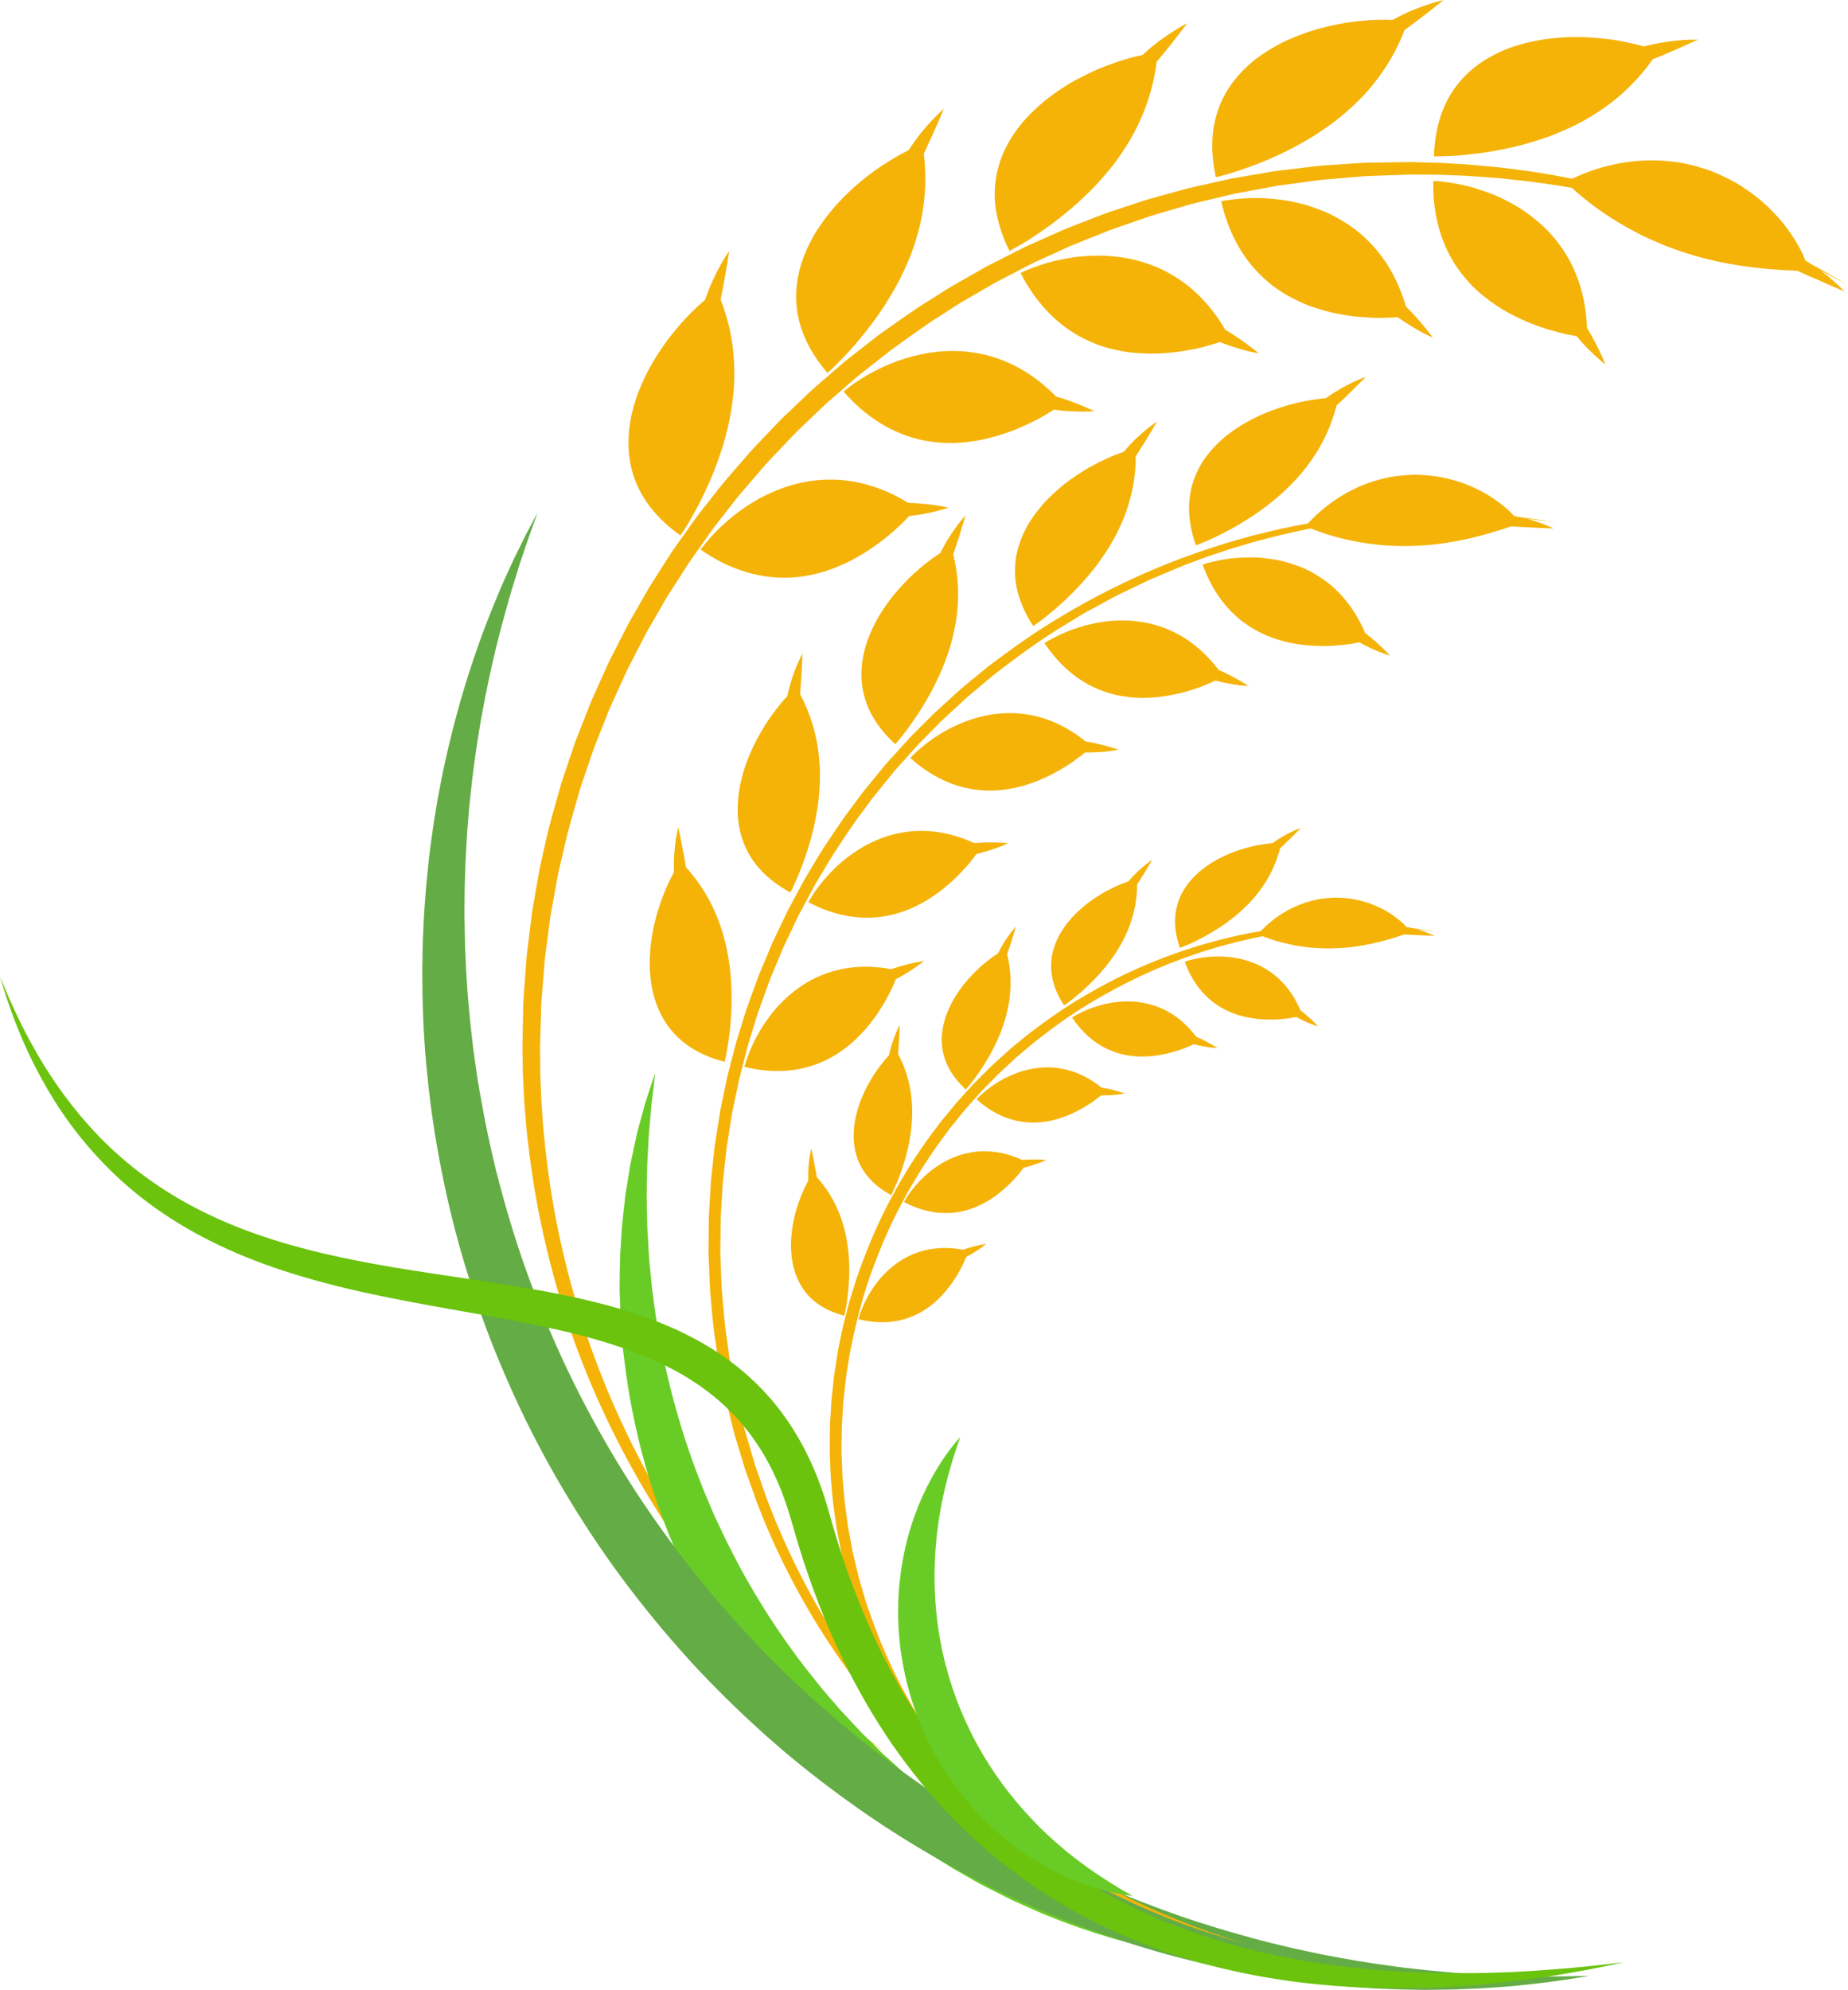 <?xml version="1.0" encoding="UTF-8"?><svg xmlns="http://www.w3.org/2000/svg" xmlns:xlink="http://www.w3.org/1999/xlink" height="1156.7" preserveAspectRatio="xMidYMid meet" version="1.0" viewBox="0.0 0.0 1074.7 1156.7" width="1074.7" zoomAndPan="magnify"><defs><clipPath id="a"><path d="M 303 94 L 1074.719 94 L 1074.719 1020 L 303 1020 Z M 303 94"/></clipPath><clipPath id="b"><path d="M 245 297 L 925 297 L 925 1156.719 L 245 1156.719 Z M 245 297"/></clipPath></defs><g><g clip-path="url(#a)" id="change1_36"><path d="M 514.926 1019.012 C 514.926 1019.012 513.711 1018.109 511.359 1016.371 C 510.184 1015.5 508.723 1014.422 506.984 1013.141 C 505.254 1011.852 503.219 1010.398 501.008 1008.629 C 498.777 1006.879 496.289 1004.93 493.547 1002.781 C 490.781 1000.66 487.922 998.156 484.742 995.555 C 483.168 994.23 481.508 992.895 479.836 991.449 C 478.18 989.992 476.469 988.48 474.699 986.926 C 472.938 985.359 471.117 983.746 469.246 982.086 C 467.422 980.371 465.539 978.609 463.609 976.801 C 461.691 974.977 459.664 973.16 457.691 971.191 C 455.711 969.227 453.684 967.215 451.605 965.152 C 450.566 964.121 449.516 963.078 448.453 962.023 C 447.418 960.941 446.375 959.844 445.316 958.734 C 443.207 956.52 441.051 954.254 438.848 951.938 C 436.676 949.594 434.52 947.148 432.289 944.684 C 431.184 943.445 430.062 942.195 428.934 940.934 C 427.812 939.664 426.727 938.344 425.609 937.031 C 423.387 934.391 421.121 931.703 418.816 928.973 C 416.59 926.176 414.32 923.336 412.02 920.445 C 402.93 908.797 393.676 896.051 384.641 882.121 C 375.66 868.16 366.934 853.012 358.68 836.758 C 350.438 820.496 342.707 803.109 335.812 784.68 C 328.91 766.254 322.941 746.758 318.035 726.41 C 313.141 706.062 309.367 684.844 306.934 662.984 C 306.645 660.25 306.281 657.516 306.047 654.762 C 305.82 652.004 305.594 649.242 305.363 646.473 C 304.836 640.938 304.633 635.355 304.348 629.75 C 303.992 624.145 304.016 618.5 303.871 612.836 L 303.828 610.711 L 303.809 609.648 L 303.801 609.117 C 303.793 608.965 303.801 608.516 303.805 608.457 L 303.891 604.234 C 303.949 601.418 304.012 598.598 304.07 595.766 C 304.129 592.938 304.188 590.102 304.25 587.262 L 304.34 582.996 C 304.391 581.566 304.527 580.113 304.621 578.676 C 305.035 572.895 305.449 567.094 305.863 561.273 L 306.18 556.902 C 306.281 555.445 306.512 554.012 306.672 552.562 C 307.027 549.668 307.383 546.77 307.738 543.867 C 308.098 540.965 308.453 538.059 308.812 535.145 L 309.348 530.773 C 309.551 529.316 309.84 527.875 310.078 526.422 C 311.09 520.621 312.102 514.805 313.121 508.969 L 313.895 504.594 L 314.875 500.25 C 315.531 497.355 316.188 494.453 316.844 491.551 C 319.23 479.871 322.801 468.434 326.008 456.852 C 326.387 455.398 326.891 453.98 327.367 452.555 L 328.809 448.277 C 329.77 445.426 330.73 442.57 331.695 439.711 C 332.656 436.855 333.625 433.992 334.59 431.133 C 335.695 428.32 336.797 425.504 337.902 422.688 C 339.008 419.871 340.117 417.055 341.223 414.23 L 342.887 410 L 343.719 407.883 L 344.645 405.805 C 347.137 400.273 349.633 394.734 352.129 389.188 L 354.004 385.027 L 356.066 380.957 L 360.219 372.82 L 364.379 364.68 L 365.418 362.645 L 366.547 360.656 L 368.82 356.688 C 371.855 351.395 374.891 346.102 377.93 340.805 L 387.793 325.371 C 390.98 320.156 394.633 315.258 398.16 310.277 L 403.48 302.824 C 404.375 301.59 405.227 300.32 406.16 299.117 L 408.992 295.523 C 412.77 290.73 416.543 285.945 420.312 281.16 C 424.211 276.48 428.273 271.941 432.238 267.336 C 434.254 265.055 436.184 262.703 438.262 260.492 L 444.555 253.91 L 450.84 247.336 L 453.98 244.051 C 455.023 242.953 456.16 241.949 457.242 240.895 C 461.629 236.727 466.008 232.562 470.379 228.41 C 472.52 226.285 474.855 224.379 477.121 222.395 C 479.402 220.43 481.676 218.461 483.949 216.5 C 486.223 214.535 488.496 212.574 490.766 210.613 C 493.082 208.715 495.469 206.902 497.812 205.047 C 502.539 201.379 507.184 197.621 511.949 194.059 C 521.711 187.238 531.234 180.176 541.312 174.07 C 543.801 172.492 546.281 170.918 548.758 169.344 C 550 168.562 551.223 167.758 552.477 167 L 556.293 164.828 C 561.379 161.934 566.441 159.051 571.488 156.18 C 573.984 154.68 576.613 153.461 579.184 152.129 C 581.766 150.82 584.344 149.52 586.914 148.211 C 589.484 146.91 592.051 145.609 594.609 144.309 C 595.879 143.641 597.191 143.059 598.5 142.48 L 602.418 140.73 C 607.641 138.398 612.836 136.07 618.012 133.762 C 623.246 131.602 628.535 129.629 633.762 127.57 C 636.375 126.551 638.984 125.531 641.59 124.52 C 644.203 123.539 646.871 122.73 649.5 121.828 C 654.777 120.078 660.027 118.352 665.25 116.621 C 670.512 115.02 675.812 113.66 681.047 112.18 C 686.289 110.75 691.473 109.199 696.742 108.141 C 701.988 106.969 707.195 105.809 712.375 104.648 C 713.668 104.371 714.961 104.078 716.25 103.789 C 717.555 103.57 718.855 103.352 720.152 103.129 C 722.75 102.68 725.336 102.238 727.918 101.789 C 730.496 101.352 733.066 100.91 735.625 100.48 C 736.906 100.262 738.184 100.039 739.461 99.82 L 741.371 99.488 L 743.293 99.25 C 748.414 98.641 753.5 98.031 758.547 97.422 C 761.07 97.121 763.582 96.82 766.086 96.52 C 768.59 96.219 771.102 96.141 773.594 95.941 C 778.586 95.602 783.535 95.27 788.441 94.941 C 793.348 94.512 798.227 94.551 803.059 94.461 C 807.891 94.379 812.68 94.309 817.422 94.238 L 819.199 94.211 L 820.145 94.199 L 821.023 94.219 C 822.195 94.25 823.363 94.289 824.531 94.32 C 826.863 94.379 829.184 94.441 831.492 94.5 C 833.809 94.578 836.094 94.59 838.398 94.719 C 840.703 94.859 842.996 94.988 845.281 95.129 C 854.43 95.551 863.293 96.512 871.977 97.309 C 880.625 98.43 889.09 99.352 897.266 100.82 C 905.477 102.039 913.387 103.75 921.098 105.25 C 924.938 106.07 928.699 106.988 932.414 107.84 C 934.273 108.27 936.117 108.699 937.945 109.121 C 939.766 109.578 941.562 110.078 943.348 110.551 C 971.965 118 996.184 126.949 1015.621 135.352 C 1035.07 143.738 1049.719 151.672 1059.672 157.051 C 1069.48 162.707 1074.719 165.723 1074.719 165.723 C 1074.719 165.723 1069.379 162.902 1059.371 157.617 C 1049.25 152.57 1034.309 145.32 1014.719 137.52 C 995.129 129.75 970.789 121.648 942.27 114.93 C 940.484 114.512 938.695 114.059 936.879 113.648 C 935.059 113.281 933.223 112.898 931.371 112.52 C 927.668 111.77 923.922 110.961 920.102 110.238 C 912.426 108.949 904.566 107.461 896.414 106.461 C 888.301 105.23 879.914 104.449 871.352 103.52 C 862.762 102.898 853.969 102.121 845.016 101.891 C 842.773 101.801 840.523 101.711 838.262 101.621 C 835.996 101.539 833.684 101.57 831.379 101.539 C 829.066 101.531 826.746 101.512 824.41 101.488 C 823.246 101.488 822.074 101.48 820.902 101.469 L 820.023 101.461 L 819.211 101.488 L 817.461 101.559 C 812.785 101.719 808.066 101.891 803.305 102.059 C 798.547 102.238 793.742 102.289 788.922 102.809 C 784.094 103.23 779.227 103.641 774.32 104.059 C 771.871 104.289 769.398 104.398 766.938 104.73 C 764.48 105.059 762.012 105.391 759.535 105.73 C 754.578 106.391 749.59 107.059 744.559 107.738 L 742.676 108 L 740.801 108.352 C 739.547 108.578 738.293 108.82 737.039 109.051 C 734.527 109.52 732.008 109.98 729.48 110.461 C 726.949 110.93 724.414 111.398 721.871 111.871 C 720.598 112.109 719.324 112.34 718.047 112.578 C 716.781 112.879 715.516 113.18 714.25 113.48 C 709.18 114.691 704.078 115.898 698.949 117.129 C 693.789 118.238 688.723 119.828 683.594 121.309 C 678.48 122.84 673.301 124.25 668.16 125.891 C 663.062 127.648 657.938 129.43 652.785 131.211 C 650.219 132.121 647.609 132.941 645.051 133.922 C 642.508 134.941 639.961 135.961 637.402 136.98 C 632.301 139.039 627.133 141.02 622.02 143.18 C 616.969 145.488 611.895 147.809 606.801 150.141 L 602.977 151.891 C 601.695 152.469 600.414 153.039 599.18 153.719 C 596.684 155.012 594.18 156.309 591.672 157.602 C 589.164 158.902 586.652 160.199 584.137 161.504 C 581.633 162.828 579.066 164.047 576.637 165.531 C 571.719 168.387 566.781 171.254 561.828 174.133 L 558.113 176.289 C 556.891 177.039 555.699 177.84 554.488 178.613 C 552.078 180.176 549.664 181.738 547.246 183.305 C 537.434 189.363 528.176 196.359 518.68 203.105 C 514.031 206.613 509.5 210.301 504.887 213.902 C 502.598 215.723 500.266 217.5 498.004 219.363 C 495.789 221.289 493.574 223.215 491.359 225.141 C 489.141 227.066 486.918 228.996 484.695 230.93 C 482.484 232.871 480.203 234.742 478.117 236.828 C 473.852 240.902 469.582 244.984 465.305 249.074 C 464.25 250.109 463.141 251.094 462.125 252.172 L 459.062 255.391 L 452.938 261.836 L 446.801 268.289 C 444.773 270.461 442.895 272.766 440.934 274.996 C 437.066 279.516 433.109 283.961 429.309 288.547 C 425.637 293.234 421.961 297.926 418.285 302.617 L 415.527 306.141 C 414.617 307.32 413.789 308.562 412.914 309.77 L 407.742 317.07 C 404.301 321.945 400.758 326.75 397.637 331.844 L 387.953 346.898 C 384.973 352.062 381.988 357.23 379.012 362.395 L 376.773 366.266 L 375.664 368.207 L 374.645 370.191 L 370.559 378.141 L 366.477 386.082 L 364.445 390.055 L 362.602 394.117 C 360.145 399.531 357.691 404.938 355.238 410.34 L 354.328 412.367 L 353.512 414.434 L 351.875 418.566 C 350.785 421.32 349.695 424.074 348.605 426.824 C 347.516 429.574 346.426 432.324 345.34 435.07 C 344.387 437.863 343.438 440.66 342.484 443.449 C 341.535 446.242 340.59 449.031 339.641 451.816 L 338.219 455.996 C 337.746 457.391 337.25 458.773 336.879 460.195 C 333.707 471.508 330.203 482.691 327.801 494.098 C 327.133 496.934 326.465 499.762 325.801 502.59 L 324.801 506.828 L 324.008 511.105 C 322.965 516.805 321.926 522.488 320.887 528.156 C 320.637 529.574 320.344 530.984 320.133 532.41 L 319.57 536.684 C 319.199 539.531 318.824 542.375 318.449 545.215 C 318.078 548.055 317.703 550.887 317.332 553.719 C 317.164 555.133 316.922 556.547 316.812 557.957 L 316.473 562.191 C 316.02 567.836 315.566 573.453 315.113 579.055 C 315.012 580.461 314.859 581.844 314.797 583.262 L 314.672 587.523 C 314.59 590.367 314.504 593.199 314.422 596.027 C 314.336 598.855 314.254 601.68 314.172 604.496 L 314.047 608.719 L 314.078 612.762 C 314.176 618.316 314.102 623.852 314.402 629.348 C 314.633 634.852 314.805 640.328 315.246 645.762 C 315.43 648.48 315.613 651.195 315.801 653.902 C 315.988 656.605 316.309 659.293 316.559 661.98 C 318.641 683.465 322.051 704.352 326.574 724.418 C 335.652 764.562 349.082 801.375 364.719 833.77 C 372.527 849.977 380.914 865.074 389.438 879.105 C 398.023 893.102 406.863 905.945 415.586 917.719 C 417.797 920.641 419.973 923.516 422.109 926.34 C 424.328 929.109 426.508 931.828 428.645 934.5 C 429.723 935.832 430.766 937.172 431.844 938.461 C 432.934 939.738 434.012 941.012 435.078 942.266 C 437.219 944.781 439.285 947.273 441.367 949.668 C 443.488 952.031 445.562 954.348 447.594 956.613 C 448.609 957.746 449.613 958.867 450.605 959.977 C 451.633 961.055 452.645 962.125 453.645 963.18 C 455.648 965.289 457.605 967.355 459.516 969.367 C 461.418 971.387 463.379 973.25 465.23 975.125 C 480.188 989.984 492.688 1000.922 501.402 1008.129 C 503.539 1009.98 505.523 1011.5 507.207 1012.852 C 508.895 1014.199 510.312 1015.328 511.457 1016.238 C 513.742 1018.07 514.926 1019.012 514.926 1019.012" fill="#f5b308"/></g><g id="change1_1"><path d="M 419.082 174.094 C 420.891 178.727 422.289 183.246 423.457 187.773 C 424.613 192.293 425.461 196.734 426.035 201.086 C 426.613 205.438 426.914 209.691 426.996 213.855 C 427.125 218.066 427.023 222.18 426.73 226.176 C 425.496 242.117 421.68 256.734 416.996 269.133 C 414.781 275.438 412.227 281.098 409.82 286.207 C 407.465 291.352 405.023 295.77 402.953 299.488 C 398.871 306.965 395.699 311.262 395.699 311.262 C 380.68 300.629 371.934 288.363 367.965 275.059 C 364.051 261.836 365.027 247.746 369.078 234.41 C 369.582 232.742 370.102 231.062 370.703 229.43 C 371.312 227.801 371.961 226.184 372.641 224.582 C 373.996 221.375 375.492 218.223 377.078 215.152 C 380.324 209.066 384.047 203.367 387.832 198.129 C 391.73 193 395.676 188.301 399.461 184.285 C 403.305 180.324 406.918 176.965 410 174.324 C 412.801 166.043 416.324 158.922 419.109 153.859 C 421.977 148.879 424.07 145.93 424.07 145.93 C 423.266 151.328 422.367 156.27 421.566 160.992 C 420.758 165.707 419.926 170.066 419.082 174.094" fill="#f5b308"/></g><g id="change1_2"><path d="M 481.207 216.797 C 475.223 209.805 470.824 202.812 467.859 195.809 C 464.906 188.828 463.301 181.746 463.059 174.906 C 462.793 168.047 463.695 161.203 465.602 154.621 C 467.57 148.121 470.406 141.699 473.992 135.73 C 481.18 123.82 491.023 113.27 501.039 105.129 C 503.539 103.078 506.027 101.148 508.469 99.359 C 510.918 97.57 513.367 96 515.695 94.512 C 520.375 91.57 524.648 89.102 528.344 87.391 C 530.719 83.719 533.184 80.352 535.543 77.359 C 537.891 74.34 540.223 71.879 542.195 69.77 C 546.172 65.59 548.914 63.211 548.914 63.211 C 544.738 73.328 540.742 81.828 537.211 89.359 C 538.477 99.25 538.336 108.449 537.359 117.211 C 536.871 121.59 536.145 125.82 535.219 129.898 C 534.297 133.98 533.152 137.859 531.93 141.73 C 529.465 149.422 526.277 156.371 522.934 163.012 C 521.238 166.301 519.453 169.434 517.609 172.41 C 515.816 175.461 513.965 178.359 512.086 181.098 C 504.574 192.039 496.93 200.926 491.082 207.113 C 488.117 210.156 485.703 212.637 483.965 214.281 C 482.23 215.934 481.207 216.797 481.207 216.797" fill="#f5b308"/></g><g id="change1_3"><path d="M 587.07 145.891 C 582.969 137.648 580.402 129.781 579.223 122.25 C 578.047 114.73 578.305 107.641 579.699 100.859 C 580.395 97.48 581.383 94.18 582.621 90.98 C 583.867 87.789 585.402 84.77 587.133 81.82 C 588.871 78.871 590.824 76.02 592.953 73.27 C 595.078 70.52 597.438 68.012 599.902 65.531 C 602.371 63.078 604.977 60.719 607.676 58.488 C 610.402 56.328 613.223 54.281 616.094 52.352 C 618.973 50.441 621.859 48.539 624.824 46.961 C 627.777 45.328 630.734 43.828 633.652 42.43 C 639.473 39.57 645.246 37.512 650.484 35.73 C 655.719 33.922 660.527 32.77 664.512 31.941 C 667.719 28.961 670.914 26.211 673.953 23.961 C 676.996 21.711 679.84 19.789 682.277 18.238 C 684.715 16.691 686.746 15.5 688.164 14.699 C 689.586 13.91 690.402 13.539 690.402 13.539 C 687.113 17.852 684.016 21.969 681.047 25.68 C 678.09 29.43 675.25 32.75 672.617 35.988 C 671.406 45.879 669.051 54.879 665.922 63.039 C 662.805 71.25 658.961 78.781 654.629 85.469 C 652.473 88.84 650.234 92.129 647.891 95.191 C 645.562 98.27 643.121 101.102 640.68 103.891 C 638.238 106.691 635.75 109.32 633.242 111.781 C 631.988 113.012 630.727 114.199 629.469 115.352 C 628.227 116.539 626.98 117.691 625.738 118.801 C 623.258 121.02 620.789 123.09 618.367 124.988 C 615.934 126.891 613.617 128.789 611.34 130.449 C 609.074 132.129 606.883 133.66 604.805 135.039 C 602.734 136.441 600.812 137.781 599.016 138.922 C 595.438 141.23 592.43 142.922 590.34 144.09 C 588.266 145.289 587.07 145.891 587.07 145.891" fill="#f5b308"/></g><g id="change1_4"><path d="M 707.074 103.02 C 703.133 84.988 704.945 70.07 710.992 57.578 C 713.996 51.289 718.07 45.852 722.883 40.961 C 725.289 38.531 727.871 36.199 730.613 34.102 C 733.359 32.031 736.254 30.102 739.246 28.309 C 742.242 26.551 745.332 24.82 748.504 23.41 C 751.676 21.98 754.906 20.68 758.152 19.5 C 764.648 17.07 771.246 15.512 777.574 14.191 C 779.156 13.871 780.723 13.578 782.27 13.309 C 783.812 13.059 785.34 12.871 786.84 12.68 C 789.84 12.309 792.734 12.031 795.484 11.809 C 800.984 11.34 805.91 11.398 809.965 11.57 C 813.781 9.461 817.539 7.59 821.023 6.121 C 824.508 4.68 827.719 3.52 830.449 2.609 C 835.91 0.801 839.438 0 839.438 0 C 835.219 3.469 831.227 6.629 827.461 9.52 C 823.691 12.43 820.145 14.969 816.812 17.469 C 813.246 26.77 808.777 34.922 803.77 42.07 C 798.754 49.27 793.195 55.641 787.367 61.07 C 781.547 66.59 775.461 71.441 769.348 75.488 C 766.301 77.609 763.242 79.559 760.211 81.328 C 757.176 83.129 754.156 84.68 751.215 86.281 C 739.41 92.398 728.457 96.539 720.371 99.211 C 716.34 100.59 713.016 101.531 710.699 102.129 C 708.363 102.699 707.074 103.02 707.074 103.02" fill="#f5b308"/></g><g id="change1_5"><path d="M 833.914 90.891 C 834.199 81.691 835.664 73.551 838.188 66.34 C 840.711 59.199 844.289 53.051 848.715 47.75 C 853.141 42.469 858.418 37.941 864.254 34.469 C 867.172 32.711 870.234 31.129 873.402 29.73 C 874.988 29.031 876.598 28.371 878.23 27.75 C 879.859 27.148 881.508 26.641 883.176 26.141 C 896.52 22.129 910.895 21.051 923.801 21.719 C 927.023 21.91 930.16 22.18 933.176 22.512 C 936.191 22.84 939.086 23.199 941.797 23.738 C 947.234 24.75 952.039 25.898 955.953 27 C 964.418 24.762 972.305 23.809 978.086 23.301 C 980.969 23.078 983.297 23.059 984.922 23.051 C 986.543 23.039 987.445 23.07 987.445 23.07 C 977.594 27.512 968.82 31.449 961.176 34.449 C 958.312 38.52 955.316 42.18 952.184 45.648 C 949.055 49.109 945.812 52.281 942.504 55.172 C 939.191 58.051 935.805 60.672 932.383 63.031 C 928.957 65.379 925.461 67.66 921.965 69.621 C 918.469 71.602 914.957 73.352 911.457 74.91 C 907.953 76.488 904.441 78.012 900.977 79.27 C 897.512 80.559 894.082 81.648 890.715 82.621 C 887.332 83.672 884.012 84.57 880.777 85.328 C 877.543 86.109 874.402 86.672 871.359 87.281 C 868.312 87.891 865.383 88.391 862.59 88.781 C 859.797 89.191 857.148 89.469 854.66 89.719 C 852.172 90.031 849.852 90.262 847.73 90.422 C 843.484 90.75 840.039 90.84 837.645 90.852 C 835.25 90.922 833.914 90.891 833.914 90.891" fill="#f5b308"/></g><g id="change1_6"><path d="M 528.109 292.293 C 531.551 292.418 535.23 292.672 539.141 293.09 C 543.047 293.508 547.301 294.219 551.711 295.074 C 551.711 295.074 549.352 295.953 545.254 296.949 C 541.227 298.035 535.465 299.262 528.609 300.008 C 526.699 302.191 524.242 304.691 521.289 307.293 C 518.395 309.953 515.086 312.793 511.289 315.508 C 507.605 318.336 503.461 321.062 498.98 323.59 C 496.777 324.887 494.465 326.113 492.051 327.25 C 490.844 327.82 489.613 328.367 488.355 328.887 C 487.102 329.41 485.867 329.949 484.586 330.438 C 474.301 334.309 462.707 336.648 449.77 335.562 C 436.926 334.504 422.559 329.988 407.43 319.504 C 407.43 319.504 410.453 315.254 416.125 309.277 C 418.988 306.312 422.645 303.023 426.836 299.609 C 431.07 296.234 436.074 292.914 441.508 289.82 C 452.629 283.84 465.953 279.145 480.824 278.828 C 484.527 278.734 488.297 278.883 492.117 279.316 C 495.984 279.793 499.914 280.566 503.871 281.648 C 507.836 282.73 511.836 284.129 515.859 285.879 C 519.883 287.617 524.008 289.793 528.109 292.293" fill="#f5b308"/></g><g id="change1_7"><path d="M 614.191 230.539 C 620.73 232.332 628.254 235.199 636.363 238.961 C 636.363 238.961 633.879 239.266 629.688 239.273 C 627.602 239.301 625.035 239.156 622.223 239.043 C 619.395 238.906 616.23 238.637 612.812 238.152 C 610.371 239.699 607.434 241.609 603.965 243.449 C 602.238 244.383 600.359 245.266 598.414 246.207 C 596.48 247.164 594.434 248.098 592.281 248.984 C 583.656 252.488 573.688 255.695 562.738 256.918 C 557.273 257.543 551.645 257.785 545.738 257.215 C 539.891 256.723 533.895 255.586 527.73 253.457 C 521.547 251.305 515.379 248.391 509.121 244.172 C 502.887 239.977 496.641 234.57 490.586 227.641 C 490.586 227.641 491.566 226.781 493.41 225.363 C 495.258 223.949 497.934 221.926 501.484 219.809 C 508.492 215.473 518.637 210.273 530.844 207.113 C 533.895 206.324 537.051 205.637 540.285 205.086 C 543.574 204.609 546.945 204.277 550.375 204.121 C 557.184 203.742 564.426 204.402 571.605 205.945 C 575.184 206.699 578.852 207.84 582.473 209.227 C 586.098 210.613 589.703 212.289 593.27 214.281 C 600.402 218.27 607.473 223.719 614.191 230.539" fill="#f5b308"/></g><g id="change1_8"><path d="M 712.586 191.746 C 715.523 193.402 718.672 195.496 721.91 197.734 C 725.16 200.02 728.516 202.48 731.996 205.379 C 731.996 205.379 731.391 205.27 730.242 205.062 C 729.117 204.863 727.484 204.543 725.457 204.043 C 723.43 203.547 721.004 202.875 718.281 201.98 C 715.559 201.086 712.582 200.129 709.395 198.824 C 706.672 199.809 703.305 200.734 699.523 201.766 C 695.734 202.77 691.422 203.488 686.859 204.262 C 684.57 204.609 682.191 204.891 679.738 205.078 C 677.27 205.23 674.801 205.496 672.23 205.543 C 669.672 205.613 667.051 205.574 664.383 205.406 C 661.742 205.316 659.059 205.102 656.336 204.738 C 653.621 204.391 650.84 203.824 648.094 203.219 C 645.348 202.613 642.578 201.836 639.801 200.871 C 637.027 199.914 634.227 198.723 631.469 197.402 C 628.719 196.094 625.977 194.57 623.258 192.812 C 617.832 189.297 612.48 184.793 607.457 179.211 C 602.445 173.637 597.707 166.887 593.523 158.688 C 593.523 158.688 594.676 158.086 596.801 157.137 C 598.938 156.219 602.09 155.039 606.008 153.77 C 607.977 153.148 610.117 152.461 612.465 151.879 C 614.82 151.32 617.344 150.781 620.008 150.301 C 622.684 149.828 625.461 149.34 628.418 149.09 C 631.367 148.828 634.43 148.66 637.566 148.621 C 639.137 148.59 640.727 148.602 642.328 148.641 C 643.949 148.73 645.586 148.852 647.234 149.012 C 650.527 149.328 653.867 149.809 657.219 150.469 C 660.57 151.141 663.984 152.141 667.344 153.27 C 670.715 154.441 674.047 155.77 677.352 157.453 C 683.984 160.879 690.355 165.199 696.301 170.863 C 702.262 176.578 707.742 183.477 712.586 191.746" fill="#f5b308"/></g><g id="change1_9"><path d="M 817.668 178.273 C 820.129 180.594 822.684 183.371 825.293 186.352 C 827.906 189.348 830.574 192.625 833.27 196.203 C 833.27 196.203 830.926 195.305 827.215 193.34 C 825.355 192.359 823.152 191.109 820.719 189.574 C 818.281 188.078 815.613 186.395 812.824 184.359 C 809.93 184.648 806.418 184.723 802.484 184.801 C 800.52 184.812 798.441 184.758 796.277 184.629 C 795.195 184.566 794.09 184.473 792.965 184.379 C 791.848 184.316 790.707 184.23 789.551 184.125 C 784.926 183.727 780.012 182.805 775.016 181.785 C 772.512 181.234 769.977 180.562 767.426 179.754 C 764.871 178.922 762.332 178.145 759.777 177.113 C 757.23 176.102 754.684 174.938 752.156 173.609 C 749.633 172.305 747.145 170.922 744.691 169.305 C 739.785 166.094 735.02 162.09 730.633 157.418 C 721.863 147.961 714.285 134.898 710.188 117.02 C 710.188 117.02 711.445 116.691 713.754 116.371 C 716.059 116.02 719.395 115.609 723.5 115.328 C 731.723 114.828 743.129 115.129 755.359 118.078 C 758.41 118.762 761.527 119.77 764.641 120.859 C 767.758 121.969 770.879 123.238 773.965 124.699 C 780.156 127.809 786.199 131.578 791.793 136.422 C 797.395 141.359 802.527 147.102 806.922 154.051 C 811.324 161.047 814.973 169.07 817.668 178.273" fill="#f5b308"/></g><g id="change1_10"><path d="M 922.906 190.637 C 926.477 196.539 930.191 203.379 933.578 211.84 C 933.578 211.84 933.07 211.465 932.18 210.73 C 931.285 210.012 930.023 208.883 928.469 207.488 C 925.344 204.77 921.164 200.605 916.766 195.316 C 913.895 194.938 910.461 194.277 906.668 193.27 C 904.777 192.73 902.773 192.234 900.703 191.629 C 898.633 191.02 896.496 190.312 894.316 189.504 C 885.578 186.344 876.066 181.914 867.148 175.496 C 866.031 174.688 864.93 173.812 863.836 172.957 C 862.738 172.113 861.656 171.23 860.586 170.309 C 858.449 168.461 856.371 166.457 854.379 164.281 C 850.395 159.863 846.719 155.059 843.594 149.371 C 840.465 143.699 837.879 137.219 836.094 129.891 C 834.312 122.609 833.34 114.43 833.535 105.23 C 833.535 105.23 834.836 105.23 837.156 105.398 C 839.477 105.641 842.812 106.059 846.867 106.809 C 848.895 107.18 851.102 107.641 853.445 108.18 C 855.789 108.781 858.27 109.531 860.848 110.371 C 863.426 111.219 866.098 112.18 868.828 113.27 C 871.562 114.359 874.328 115.75 877.117 117.191 C 879.902 118.66 882.699 120.27 885.465 122.039 C 888.215 123.898 890.93 125.941 893.566 128.141 C 896.199 130.359 898.766 132.672 901.184 135.301 C 903.602 137.949 905.895 140.781 908.02 143.801 C 910.141 146.84 912.117 149.98 913.852 153.488 C 915.586 156.98 917.113 160.672 918.398 164.562 C 919.688 168.461 920.727 172.559 921.492 176.879 C 922.262 181.191 922.727 185.836 922.906 190.637" fill="#f5b308"/></g><g id="change1_11"><path d="M 1049.898 151.449 C 1053.559 153.68 1056.828 155.879 1059.672 157.941 C 1062.48 160.059 1064.828 162.078 1066.762 163.77 C 1070.59 167.16 1072.609 169.379 1072.609 169.379 C 1067.301 167.188 1062.422 165.062 1057.922 163 C 1053.34 161.07 1049.16 159.211 1045.32 157.41 C 1021.91 156.621 1002.75 153.559 986.398 148.91 C 978.27 146.488 970.766 143.988 964.004 140.949 C 960.59 139.531 957.336 138.059 954.254 136.512 C 952.711 135.73 951.211 134.941 949.754 134.129 C 948.289 133.328 946.848 132.602 945.461 131.809 C 934.367 125.469 925.656 119.121 919.715 114.059 C 913.738 109.211 910.578 105.719 910.578 105.719 C 929.781 95.82 948.527 92.578 965.277 93.328 C 969.457 93.551 973.531 94 977.477 94.621 C 981.391 95.352 985.172 96.289 988.816 97.371 C 990.641 97.91 992.426 98.488 994.18 99.102 C 995.922 99.738 997.609 100.461 999.273 101.18 C 1002.59 102.641 1005.77 104.211 1008.781 105.879 C 1014.781 109.309 1020.102 113.23 1024.801 117.18 C 1029.441 121.301 1033.441 125.512 1036.828 129.59 C 1040.172 133.762 1042.879 137.84 1045.059 141.531 C 1046.141 143.379 1047.09 145.141 1047.898 146.781 C 1048.691 148.469 1049.359 150.031 1049.898 151.449" fill="#f5b308"/></g><g id="change2_1"><path d="M 773.648 1140.66 C 773.648 1140.66 770.734 1140.84 765.27 1141.191 C 759.809 1141.469 751.723 1141.711 741.453 1141.512 C 731.18 1141.289 718.68 1140.512 704.398 1138.699 C 690.121 1136.871 674.059 1133.988 656.812 1129.469 C 652.52 1128.289 648.105 1127.148 643.684 1125.75 C 641.465 1125.07 639.223 1124.379 636.961 1123.691 C 634.719 1122.941 632.453 1122.18 630.172 1121.422 C 625.57 1119.961 621.027 1118.141 616.344 1116.441 C 614.031 1115.512 611.703 1114.582 609.355 1113.648 C 608.18 1113.18 607.004 1112.699 605.82 1112.23 C 604.605 1111.691 603.387 1111.16 602.164 1110.621 C 597.586 1108.609 592.965 1106.539 588.293 1104.43 C 583.523 1102.02 578.695 1099.59 573.812 1097.121 C 572.598 1096.5 571.348 1095.898 570.148 1095.238 C 568.965 1094.582 567.777 1093.91 566.59 1093.238 C 564.219 1091.891 561.832 1090.52 559.438 1089.148 C 558.238 1088.469 557.039 1087.781 555.836 1087.09 C 554.625 1086.41 553.426 1085.711 552.262 1084.941 C 549.906 1083.449 547.539 1081.949 545.164 1080.449 C 542.789 1078.941 540.402 1077.43 538.008 1075.91 C 535.664 1074.309 533.336 1072.672 531.004 1071.012 C 528.672 1069.359 526.328 1067.699 523.98 1066.031 L 522.219 1064.781 L 520.508 1063.449 L 517.078 1060.789 C 507.824 1053.789 498.844 1046.199 490.117 1038.191 C 487.965 1036.148 485.801 1034.121 483.637 1032.078 C 481.473 1030.039 479.281 1028.02 477.234 1025.852 C 473.102 1021.551 468.812 1017.359 464.848 1012.859 C 462.867 1010.602 460.883 1008.352 458.898 1006.09 L 455.926 1002.711 L 454.438 1001.012 L 453.02 999.254 L 447.355 992.227 L 444.52 988.707 C 443.57 987.539 442.625 986.363 441.75 985.141 C 427.25 965.902 414.34 945.453 403.645 924.312 C 401.066 918.98 398.496 913.676 395.938 908.395 C 393.645 902.996 391.363 897.625 389.094 892.289 C 386.973 886.895 385.004 881.477 382.98 876.133 C 381.93 873.473 381.148 870.727 380.258 868.035 C 379.395 865.332 378.535 862.645 377.68 859.965 C 371.082 838.449 366.621 817.137 363.852 796.793 C 363.531 794.25 363.211 791.723 362.891 789.211 C 362.734 787.957 362.578 786.707 362.426 785.461 C 362.32 784.211 362.215 782.965 362.109 781.723 C 361.707 776.754 361.238 771.875 360.93 767.07 C 360.766 762.258 360.605 757.523 360.445 752.879 C 360.406 751.719 360.367 750.566 360.328 749.418 C 360.34 748.27 360.348 747.125 360.355 745.984 C 360.387 743.711 360.414 741.457 360.441 739.227 C 360.477 737.004 360.516 734.801 360.551 732.621 C 360.555 730.445 360.77 728.289 360.867 726.164 C 361.129 721.918 361.383 717.77 361.633 713.727 C 362.008 709.691 362.488 705.77 362.891 701.965 C 363.316 698.16 363.66 694.465 364.312 690.914 C 364.887 687.363 365.445 683.926 365.98 680.609 C 366.27 678.957 366.465 677.324 366.816 675.742 C 367.156 674.16 367.488 672.605 367.812 671.086 C 368.465 668.055 369.09 665.141 369.684 662.359 C 369.992 660.977 370.246 659.613 370.594 658.305 C 370.945 656.992 371.285 655.719 371.621 654.473 C 372.945 649.504 374.141 645.086 375.215 641.254 C 376.426 637.453 377.496 634.238 378.363 631.637 C 380.121 626.449 381.059 623.684 381.059 623.684 C 381.059 623.684 380.727 626.586 380.102 632.031 C 379.766 634.734 379.355 638.066 378.871 641.988 C 378.555 645.934 378.156 650.449 377.695 655.488 C 377.582 656.746 377.469 658.039 377.348 659.363 C 377.242 660.691 377.203 662.062 377.117 663.453 C 376.969 666.242 376.816 669.156 376.656 672.195 C 376.227 678.254 376.273 684.836 376.125 691.824 C 376.012 695.316 376.137 698.93 376.203 702.637 C 376.293 706.348 376.32 710.156 376.465 714.059 C 377.023 721.867 377.172 730.059 378.195 738.559 C 378.398 740.684 378.602 742.828 378.809 744.996 C 378.91 746.078 379.008 747.168 379.109 748.262 C 379.258 749.348 379.406 750.445 379.555 751.543 C 380.145 755.934 380.746 760.406 381.359 764.957 C 382.137 769.477 382.926 774.066 383.727 778.734 C 383.922 779.898 384.121 781.066 384.32 782.238 C 384.57 783.406 384.816 784.574 385.066 785.746 C 385.57 788.09 386.078 790.453 386.59 792.828 C 390.703 811.82 396.277 831.52 403.461 851.348 C 405.367 856.266 407.184 861.258 409.176 866.219 C 411.27 871.141 413.305 876.129 415.477 881.086 C 417.789 885.98 420.113 890.902 422.449 895.852 C 424.949 900.715 427.461 905.605 429.98 910.512 C 440.531 929.891 452.566 948.848 466.168 966.629 C 466.969 967.777 467.84 968.867 468.715 969.961 L 471.324 973.246 L 476.535 979.824 L 477.836 981.465 L 479.211 983.051 L 481.949 986.219 L 487.426 992.547 C 489.207 994.695 491.188 996.656 493.078 998.699 C 494.969 1000.738 496.859 1002.77 498.746 1004.809 C 500.598 1006.879 502.594 1008.801 504.566 1010.738 C 506.535 1012.691 508.5 1014.629 510.461 1016.559 L 513.406 1019.461 L 516.465 1022.23 C 518.5 1024.07 520.527 1025.91 522.551 1027.75 C 524.559 1029.609 526.555 1031.469 528.672 1033.18 C 530.754 1034.941 532.828 1036.68 534.898 1038.422 L 538.004 1041.039 L 539.551 1042.34 L 541.148 1043.57 C 543.281 1045.211 545.406 1046.852 547.527 1048.469 C 549.641 1050.109 551.746 1051.75 553.848 1053.371 C 556.008 1054.91 558.164 1056.449 560.309 1057.969 C 562.457 1059.5 564.594 1061.031 566.723 1062.551 C 567.777 1063.32 568.863 1064.039 569.965 1064.738 C 571.055 1065.449 572.145 1066.148 573.234 1066.859 C 575.41 1068.27 577.574 1069.672 579.727 1071.07 C 580.801 1071.781 581.871 1072.488 582.938 1073.191 C 584.008 1073.871 585.094 1074.488 586.164 1075.141 C 590.48 1077.711 594.742 1080.262 598.957 1082.781 C 603.48 1085.191 607.938 1087.59 612.316 1090 C 613.34 1090.559 614.355 1091.109 615.367 1091.672 C 616.445 1092.211 617.52 1092.75 618.59 1093.289 C 620.738 1094.359 622.867 1095.43 624.98 1096.488 C 627.121 1097.5 629.246 1098.5 631.355 1099.488 C 632.406 1099.988 633.457 1100.48 634.504 1100.98 C 635.559 1101.449 636.609 1101.922 637.656 1102.391 C 639.75 1103.332 641.828 1104.262 643.887 1105.191 C 645.969 1106.059 648.031 1106.922 650.078 1107.781 C 654.148 1109.551 658.246 1111.012 662.207 1112.629 C 678.156 1118.77 693.191 1123.449 706.688 1127.141 C 720.188 1130.82 732.168 1133.469 742.105 1135.422 C 744.59 1135.922 746.953 1136.309 749.176 1136.719 C 751.398 1137.129 753.484 1137.539 755.426 1137.832 C 759.32 1138.43 762.625 1139.059 765.344 1139.422 C 770.762 1140.23 773.648 1140.66 773.648 1140.66" fill="#69cc26"/></g><g clip-path="url(#b)" id="change3_1"><path d="M 924.125 1148.582 C 924.125 1148.582 922.898 1148.789 920.527 1149.211 C 918.152 1149.602 914.629 1150.23 910.012 1150.891 C 900.777 1152.199 887.191 1154.102 869.75 1155.309 C 867.57 1155.449 865.328 1155.602 863.031 1155.75 C 862.457 1155.789 861.879 1155.82 861.297 1155.859 C 860.703 1155.879 860.102 1155.91 859.5 1155.941 C 858.328 1155.988 857.145 1156.031 855.945 1156.082 C 851.133 1156.25 846.168 1156.559 840.844 1156.582 C 835.551 1156.641 830.004 1156.809 824.312 1156.648 C 821.461 1156.602 818.555 1156.559 815.598 1156.512 C 812.641 1156.469 809.637 1156.289 806.578 1156.18 C 803.527 1156.039 800.414 1155.969 797.266 1155.762 C 794.113 1155.539 790.914 1155.309 787.672 1155.082 C 786.051 1154.961 784.414 1154.84 782.77 1154.719 C 781.125 1154.559 779.473 1154.398 777.805 1154.238 C 774.473 1153.922 771.094 1153.59 767.668 1153.262 C 760.848 1152.398 753.816 1151.648 746.68 1150.48 C 743.109 1149.922 739.477 1149.43 735.832 1148.781 C 732.188 1148.129 728.504 1147.469 724.777 1146.809 C 709.91 1143.969 694.52 1140.422 678.727 1136.129 C 662.961 1131.77 646.852 1126.512 630.508 1120.469 C 597.844 1108.332 564.438 1092.441 531.828 1072.629 C 515.488 1062.781 499.398 1051.879 483.676 1040.09 C 481.711 1038.609 479.719 1037.16 477.773 1035.648 C 475.832 1034.129 473.891 1032.609 471.945 1031.078 C 470.008 1029.551 468.039 1028.039 466.117 1026.48 C 464.203 1024.898 462.285 1023.32 460.367 1021.75 C 458.453 1020.16 456.516 1018.59 454.633 1016.961 C 452.758 1015.32 450.879 1013.68 448.996 1012.039 C 447.121 1010.391 445.215 1008.77 443.363 1007.078 L 437.82 1002 C 435.98 1000.301 434.098 998.629 432.285 996.887 L 426.844 991.656 C 423.18 988.195 419.637 984.602 416.082 981.008 C 412.488 977.449 409.031 973.75 405.551 970.066 C 402.039 966.402 398.699 962.582 395.312 958.793 C 381.84 943.578 369.055 927.641 357.086 911.105 C 333.301 877.938 312.77 842.41 296.488 805.688 C 294.438 801.109 292.52 796.477 290.535 791.891 C 288.598 787.281 286.805 782.629 284.945 778.016 C 283.148 773.379 281.508 768.695 279.789 764.059 C 278.105 759.406 276.598 754.711 275.004 750.059 C 268.871 731.379 263.672 712.645 259.594 694.004 C 255.504 675.367 252.223 656.891 250.031 638.684 C 247.801 620.488 246.359 602.609 245.891 585.191 C 245.691 580.844 245.695 576.516 245.648 572.227 C 245.625 570.078 245.605 567.941 245.586 565.812 C 245.566 563.684 245.637 561.559 245.656 559.449 C 245.691 557.336 245.723 555.23 245.754 553.133 C 245.77 552.086 245.789 551.043 245.805 549.996 L 245.816 549.215 L 245.824 548.656 L 245.844 548.273 L 245.906 546.746 C 246.09 542.672 246.273 538.633 246.457 534.625 C 246.508 533.621 246.559 532.617 246.609 531.617 C 246.684 530.594 246.758 529.57 246.832 528.547 C 246.984 526.508 247.133 524.477 247.281 522.453 C 247.578 518.41 247.848 514.398 248.289 510.492 C 248.688 506.574 249.082 502.691 249.473 498.848 C 249.922 495.012 250.453 491.223 250.953 487.473 C 254.949 457.457 261.227 430.418 267.949 406.902 C 274.73 383.387 282.156 363.414 288.926 347.297 C 292.191 339.191 295.574 332.148 298.363 325.98 C 301.363 319.895 303.84 314.703 305.965 310.551 C 310.336 302.312 312.668 297.918 312.668 297.918 C 312.668 297.918 310.984 302.59 307.832 311.352 C 306.273 315.73 304.496 321.188 302.332 327.555 C 301.34 330.77 300.273 334.223 299.133 337.906 C 298.562 339.746 297.938 341.629 297.363 343.594 C 296.801 345.559 296.223 347.578 295.629 349.656 C 290.848 366.258 285.652 386.559 281.246 410.074 C 280.703 413.012 280.152 416 279.594 419.031 C 279.051 422.062 278.598 425.16 278.082 428.293 C 277.602 431.43 277.016 434.586 276.605 437.824 C 276.176 441.055 275.742 444.328 275.301 447.645 C 274.824 450.953 274.484 454.324 274.105 457.73 C 273.734 461.133 273.355 464.578 272.977 468.062 C 272.684 471.559 272.391 475.09 272.094 478.664 C 271.949 480.449 271.805 482.242 271.656 484.047 C 271.555 485.855 271.453 487.672 271.352 489.5 C 271.145 493.148 270.938 496.84 270.727 500.562 C 270.602 504.289 270.477 508.055 270.348 511.855 C 270.176 515.664 270.184 519.457 270.16 523.289 C 270.148 525.203 270.137 527.125 270.121 529.059 C 270.117 530.023 270.109 530.988 270.105 531.957 C 270.121 532.953 270.137 533.949 270.156 534.949 C 270.227 538.961 270.301 543.004 270.375 547.078 L 270.398 548.609 L 270.402 548.992 C 270.406 548.785 270.414 549.152 270.418 549.203 L 270.449 549.953 C 270.492 550.957 270.535 551.961 270.578 552.965 C 270.66 554.977 270.746 556.996 270.832 559.023 C 270.93 561.051 270.977 563.086 271.113 565.121 C 271.25 567.16 271.391 569.207 271.527 571.262 C 271.812 575.363 272.043 579.5 272.477 583.648 C 272.879 587.801 273.215 591.98 273.672 596.176 C 274.145 600.371 274.621 604.59 275.105 608.836 C 275.688 613.07 276.277 617.324 276.871 621.605 C 277.457 625.887 278.25 630.16 278.93 634.473 C 281.926 651.68 285.496 669.152 290.09 686.672 C 294.691 704.184 300.008 721.809 306.285 739.324 C 307.914 743.68 309.453 748.086 311.164 752.441 C 312.906 756.781 314.57 761.168 316.387 765.504 C 318.219 769.828 319.977 774.203 321.879 778.523 C 323.824 782.828 325.699 787.172 327.711 791.465 C 343.781 825.812 363.188 859.262 385.777 890.449 C 396.988 906.102 408.969 921.203 421.609 935.633 C 424.785 939.227 427.926 942.848 431.207 946.328 C 434.438 949.859 437.645 953.406 440.988 956.816 C 444.289 960.266 447.582 963.715 450.992 967.031 L 456.055 972.059 C 457.738 973.734 459.492 975.336 461.207 976.973 L 466.367 981.859 C 468.094 983.48 469.871 985.035 471.621 986.629 C 473.371 988.211 475.125 989.789 476.875 991.367 C 478.633 992.938 480.438 994.449 482.203 996.004 C 483.98 997.543 485.75 999.086 487.523 1000.621 C 489.301 1002.148 491.125 1003.621 492.922 1005.121 C 494.723 1006.609 496.523 1008.102 498.32 1009.59 C 500.125 1011.07 501.977 1012.488 503.797 1013.941 C 518.398 1025.48 533.379 1036.191 548.496 1046.172 C 578.801 1066.012 609.844 1082.629 640.438 1095.879 C 655.703 1102.582 670.879 1108.379 685.719 1113.602 C 700.578 1118.762 715.176 1123.07 729.293 1126.922 C 743.418 1130.75 757.145 1133.719 770.246 1136.43 C 783.383 1138.941 795.922 1141.082 807.781 1142.641 C 810.742 1143.039 813.656 1143.488 816.531 1143.82 C 819.41 1144.141 822.242 1144.461 825.02 1144.77 C 830.594 1145.461 835.93 1145.852 841.086 1146.359 C 846.211 1146.891 851.277 1147.121 856.055 1147.461 C 857.25 1147.539 858.434 1147.621 859.605 1147.699 C 860.172 1147.738 860.734 1147.77 861.297 1147.809 C 861.867 1147.852 862.441 1147.879 863.008 1147.91 C 865.277 1148.02 867.492 1148.129 869.648 1148.238 C 878.281 1148.609 886.008 1148.781 892.738 1148.891 C 899.469 1148.98 905.199 1148.941 909.852 1148.871 C 919.148 1148.738 924.125 1148.582 924.125 1148.582" fill="#64ac45"/></g><g id="change1_12"><path d="M 705.809 1129.891 C 705.809 1129.891 702.387 1128.879 695.977 1127 C 694.375 1126.531 692.586 1126.012 690.613 1125.43 C 689.621 1125.16 688.609 1124.809 687.555 1124.43 C 686.5 1124.051 685.398 1123.66 684.258 1123.25 C 681.973 1122.441 679.516 1121.559 676.895 1120.629 C 675.586 1120.148 674.234 1119.66 672.848 1119.148 C 671.488 1118.57 670.09 1117.969 668.652 1117.359 C 665.781 1116.129 662.75 1114.84 659.574 1113.48 C 658.781 1113.141 657.977 1112.801 657.164 1112.449 C 656.371 1112.059 655.574 1111.672 654.762 1111.262 C 653.145 1110.461 651.492 1109.641 649.805 1108.801 C 648.113 1107.969 646.391 1107.109 644.633 1106.238 C 643.754 1105.801 642.867 1105.359 641.973 1104.922 C 641.086 1104.461 640.223 1103.941 639.332 1103.441 C 635.793 1101.43 632.125 1099.34 628.336 1097.191 C 613.434 1088.141 597.242 1076.762 581.301 1062.289 C 565.336 1047.879 549.57 1030.449 535.633 1010.039 C 521.652 989.672 509.492 966.371 500.363 940.969 C 499.801 939.395 499.234 937.82 498.672 936.242 L 497.82 933.871 C 497.551 933.07 497.32 932.242 497.066 931.43 C 496.078 928.156 495.086 924.867 494.086 921.57 C 493.012 918.285 492.32 914.922 491.453 911.578 C 491.039 909.902 490.621 908.227 490.207 906.543 L 489.582 904.02 C 489.387 903.176 489.242 902.316 489.07 901.469 C 488.402 898.055 487.738 894.637 487.066 891.203 L 486.574 888.629 L 486.199 886.027 C 485.949 884.293 485.703 882.555 485.453 880.816 C 484.309 873.871 483.867 866.812 483.195 859.754 C 482.961 856.215 482.883 852.66 482.719 849.102 L 482.512 843.762 L 482.559 838.41 C 482.617 834.84 482.562 831.258 482.719 827.68 C 482.93 824.105 483.137 820.523 483.348 816.941 L 483.504 814.254 L 483.785 811.574 L 484.359 806.211 C 484.746 802.637 485.074 799.051 485.703 795.504 L 487.379 784.828 L 489.566 774.242 C 490.227 770.695 491.211 767.223 492.105 763.734 L 493.469 758.504 C 493.703 757.637 493.902 756.758 494.164 755.895 L 494.969 753.316 C 496.043 749.883 497.117 746.445 498.188 743.016 C 499.352 739.613 500.633 736.254 501.852 732.879 C 506.941 719.465 512.754 706.355 519.656 693.957 L 522.176 689.277 C 523.055 687.742 523.988 686.238 524.891 684.723 C 526.723 681.703 528.488 678.656 530.367 675.688 C 534.312 669.867 538.078 663.969 542.352 658.48 C 543.387 657.086 544.426 655.695 545.461 654.309 C 545.98 653.613 546.484 652.91 547.02 652.23 L 548.664 650.23 C 550.855 647.562 553.043 644.906 555.223 642.258 C 556.281 640.91 557.477 639.68 558.613 638.406 C 559.758 637.141 560.902 635.879 562.047 634.621 C 563.191 633.359 564.332 632.102 565.469 630.848 C 566.598 629.582 567.844 628.438 569.023 627.227 C 571.406 624.844 573.785 622.469 576.152 620.102 C 578.586 617.809 581.086 615.605 583.531 613.371 C 584.758 612.258 585.984 611.148 587.203 610.039 C 588.441 608.949 589.742 607.938 591 606.891 C 593.543 604.816 596.074 602.754 598.59 600.703 C 608.938 592.867 619.316 585.516 630.02 579.332 C 651.25 566.695 672.84 557.375 693.328 550.941 C 698.461 549.246 703.551 547.914 708.508 546.523 C 713.512 545.324 718.371 544.047 723.191 543.145 C 727.977 542.094 732.699 541.375 737.266 540.582 C 739.555 540.23 741.824 539.949 744.055 539.637 C 745.168 539.484 746.273 539.336 747.371 539.184 C 748.473 539.066 749.566 538.953 750.652 538.836 C 768 536.957 783.23 536.754 795.711 537.277 C 808.207 537.777 817.945 539.086 824.57 539.953 C 831.172 541.008 834.688 541.57 834.688 541.57 C 834.688 541.57 831.152 541.141 824.523 540.336 C 817.879 539.688 808.117 538.852 795.676 538.652 C 783.238 538.48 768.109 539.109 750.973 541.449 C 749.902 541.594 748.824 541.738 747.734 541.887 C 746.652 542.062 745.562 542.242 744.461 542.426 C 742.262 542.797 740.023 543.137 737.77 543.551 C 733.27 544.461 728.621 545.301 723.918 546.473 C 719.188 547.512 714.402 548.848 709.484 550.137 C 704.621 551.609 699.609 553.031 694.629 554.793 C 674.477 561.582 653.465 571.176 632.75 583.852 C 622.324 590.078 612.238 597.449 602.203 605.273 C 599.766 607.32 597.316 609.379 594.852 611.445 C 593.629 612.488 592.359 613.488 591.16 614.566 C 589.973 615.664 588.781 616.762 587.586 617.863 C 585.211 620.074 582.777 622.254 580.414 624.523 C 578.117 626.859 575.809 629.207 573.492 631.562 C 572.352 632.758 571.137 633.891 570.047 635.141 C 568.941 636.379 567.836 637.621 566.727 638.863 C 565.617 640.105 564.508 641.352 563.395 642.602 C 562.293 643.859 561.133 645.07 560.109 646.398 C 558 649.012 555.883 651.629 553.758 654.258 L 552.164 656.23 C 551.648 656.902 551.16 657.594 550.656 658.277 C 549.656 659.645 548.656 661.016 547.652 662.387 C 543.52 667.793 539.891 673.598 536.078 679.316 C 534.254 682.227 532.535 685.215 530.75 688.172 C 529.871 689.656 528.961 691.129 528.105 692.633 L 525.66 697.215 C 518.941 709.352 513.305 722.188 508.363 735.312 C 503.316 748.414 499.586 762.039 496.469 775.762 L 494.305 786.098 L 492.637 796.523 C 492.008 799.984 491.68 803.488 491.293 806.98 L 490.715 812.219 L 490.434 814.836 L 490.273 817.461 C 490.059 820.961 489.844 824.461 489.629 827.953 C 489.465 831.449 489.512 834.945 489.441 838.438 L 489.379 843.668 L 489.57 848.887 C 489.723 852.363 489.781 855.84 490.004 859.301 C 490.641 866.203 491.062 873.102 492.137 879.895 C 492.367 881.598 492.594 883.301 492.824 885 L 493.164 887.547 L 493.629 890.07 C 494.254 893.43 494.875 896.781 495.496 900.125 C 495.66 900.961 495.793 901.801 495.977 902.629 L 496.566 905.102 C 496.961 906.75 497.355 908.398 497.746 910.039 C 498.566 913.312 499.215 916.641 500.23 919.816 C 501.164 923.02 502.102 926.215 503.031 929.395 C 503.27 930.191 503.48 930.984 503.742 931.777 L 504.57 934.156 C 505.121 935.738 505.672 937.32 506.223 938.898 C 515.008 963.84 526.535 986.883 539.992 1007.09 C 553.434 1027.309 568.59 1044.781 584.043 1059.32 C 599.523 1073.871 615.191 1085.57 629.711 1094.961 C 633.406 1097.199 636.988 1099.371 640.441 1101.461 C 641.312 1101.98 642.152 1102.531 643.023 1103 C 643.898 1103.469 644.766 1103.93 645.625 1104.391 C 647.348 1105.301 649.035 1106.199 650.688 1107.07 C 652.344 1107.949 653.965 1108.809 655.551 1109.66 C 656.344 1110.082 657.129 1110.488 657.906 1110.91 C 658.703 1111.27 659.492 1111.641 660.27 1111.988 C 663.391 1113.43 666.367 1114.801 669.191 1116.102 C 670.605 1116.75 671.98 1117.391 673.32 1118 C 674.684 1118.539 676.012 1119.07 677.301 1119.582 C 679.871 1120.602 682.285 1121.559 684.531 1122.461 C 685.652 1122.898 686.734 1123.34 687.773 1123.75 C 688.809 1124.18 689.809 1124.559 690.789 1124.871 C 692.738 1125.52 694.508 1126.109 696.094 1126.641 C 702.43 1128.762 705.809 1129.891 705.809 1129.891" fill="#f5b308"/></g><g id="change1_13"><path d="M 475.008 684.281 C 478.91 688.605 482.051 693.141 484.527 697.695 C 485.762 699.973 486.82 702.258 487.746 704.535 C 488.703 706.828 489.512 709.113 490.195 711.383 C 492.871 720.43 493.848 729.289 493.875 737.113 C 493.98 741.059 493.766 744.715 493.516 748.039 C 493.301 751.371 492.887 754.32 492.527 756.805 C 491.852 761.789 491.008 764.824 491.008 764.824 C 480.488 762.129 473.082 757.207 468.094 750.707 C 463.152 744.242 460.723 736.27 460.145 728.062 C 459.805 723.945 460.066 719.828 460.5 715.762 C 461.008 711.723 461.859 707.797 462.84 704.113 C 463.91 700.465 465.094 697.043 466.336 694.031 C 467.621 691.039 468.906 688.426 470.051 686.32 C 469.848 681.164 470.289 676.496 470.762 673.117 C 471.289 669.77 471.828 667.707 471.828 667.707 C 472.52 670.848 473.066 673.762 473.617 676.535 C 474.164 679.305 474.625 681.883 475.008 684.281" fill="#f5b308"/></g><g id="change1_14"><path d="M 518.25 694.734 C 508.719 689.574 502.637 682.953 499.422 675.465 C 497.828 671.738 496.887 667.777 496.551 663.746 C 496.266 659.746 496.477 655.609 497.199 651.566 C 498.652 643.484 501.855 635.594 505.664 628.996 C 506.609 627.344 507.578 625.754 508.543 624.25 C 509.516 622.75 510.535 621.367 511.508 620.059 C 513.465 617.449 515.301 615.188 516.98 613.465 C 518.047 608.414 519.562 603.945 520.902 600.832 C 522.215 597.691 523.227 595.809 523.227 595.809 C 523.059 602.266 522.645 607.789 522.281 612.688 C 525.062 617.875 526.926 622.973 528.23 628.008 C 529.559 633.062 530.152 637.918 530.402 642.668 C 530.66 647.426 530.367 651.93 529.926 656.297 C 529.684 658.465 529.359 660.566 528.969 662.598 C 528.625 664.66 528.215 666.645 527.754 668.551 C 525.918 676.168 523.574 682.676 521.656 687.32 C 520.66 689.617 519.852 691.496 519.242 692.77 C 518.633 694.043 518.25 694.734 518.25 694.734" fill="#f5b308"/></g><g id="change1_15"><path d="M 561.676 633.348 C 557.68 629.668 554.609 625.875 552.371 621.969 C 550.137 618.07 548.785 614.105 548.129 610.074 C 547.801 608.062 547.648 606.039 547.656 604.012 C 547.672 601.992 547.887 600.008 548.215 598.012 C 548.883 594.023 550.109 590.07 551.824 586.348 C 552.672 584.469 553.609 582.625 554.625 580.824 C 555.676 579.059 556.801 577.336 557.973 575.668 C 560.297 572.297 562.934 569.266 565.566 566.5 C 568.172 563.699 570.922 561.348 573.434 559.258 C 575.938 557.16 578.348 555.516 580.367 554.219 C 581.508 551.898 582.691 549.711 583.895 547.828 C 585.094 545.945 586.258 544.289 587.277 542.922 C 588.293 541.555 589.164 540.473 589.777 539.73 C 590.395 538.996 590.766 538.617 590.766 538.617 C 588.996 544.816 587.281 550.137 585.688 554.742 C 587.105 560.449 587.703 565.91 587.695 571.066 C 587.707 576.246 587.176 581.211 586.195 585.809 C 585.27 590.477 583.938 594.84 582.387 598.902 C 581.629 600.961 580.809 602.934 579.945 604.816 C 579.512 605.762 579.07 606.68 578.617 607.582 C 578.184 608.5 577.738 609.395 577.289 610.27 C 575.484 613.758 573.57 616.883 571.805 619.723 C 570.91 621.129 570.023 622.434 569.168 623.633 C 568.324 624.844 567.543 625.98 566.797 626.988 C 565.309 629.016 564.008 630.578 563.102 631.664 C 562.211 632.766 561.676 633.348 561.676 633.348" fill="#f5b308"/></g><g id="change1_16"><path d="M 618.805 584.438 C 612.832 575.328 610.691 566.723 611.395 558.562 C 611.723 554.461 612.824 550.605 614.449 546.895 C 615.262 545.051 616.195 543.219 617.266 541.484 C 618.344 539.766 619.531 538.094 620.805 536.477 C 623.336 533.207 626.285 530.301 629.375 527.637 C 632.441 524.926 635.75 522.676 638.961 520.621 C 642.16 518.535 645.402 516.953 648.332 515.535 C 651.266 514.113 653.996 513.113 656.266 512.352 C 657.926 510.383 659.602 508.562 661.211 507.016 C 662.828 505.488 664.355 504.172 665.672 503.098 C 668.301 500.949 670.074 499.766 670.074 499.766 C 666.891 505.383 663.926 510.059 661.281 514.16 C 661.277 520.039 660.531 525.477 659.273 530.469 C 658.023 535.492 656.305 540.18 654.234 544.398 C 652.188 548.668 649.852 552.621 647.336 556.141 C 644.879 559.789 642.211 562.957 639.613 565.91 C 634.395 571.773 629.227 576.359 625.332 579.539 C 623.398 581.148 621.766 582.367 620.613 583.184 C 619.441 583.996 618.805 584.438 618.805 584.438" fill="#f5b308"/></g><g id="change1_17"><path d="M 686.176 551.035 C 684.395 545.906 683.488 541.105 683.363 536.602 C 683.246 532.133 683.926 527.988 685.25 524.133 C 687.875 516.379 693.191 510.02 699.695 504.965 C 706.207 499.941 713.902 496.32 721.16 493.973 C 724.797 492.844 728.297 491.867 731.508 491.293 C 734.719 490.703 737.609 490.324 739.996 490.109 C 744.191 487.086 748.34 484.902 751.418 483.406 C 754.508 481.98 756.531 481.309 756.531 481.309 C 752.035 485.832 748.027 489.848 744.445 493.117 C 742.992 498.754 740.945 503.879 738.516 508.469 C 736.078 513.043 733.25 517.062 730.234 520.758 C 728.727 522.59 727.16 524.297 725.559 525.895 C 723.961 527.5 722.344 529.078 720.699 530.504 C 719.059 531.941 717.398 533.266 715.746 534.512 C 714.102 535.805 712.461 536.996 710.84 538.098 C 709.223 539.211 707.609 540.184 706.059 541.16 C 704.508 542.137 702.996 543.023 701.539 543.832 C 700.086 544.645 698.684 545.355 697.367 546.023 C 696.059 546.715 694.828 547.328 693.691 547.867 C 691.426 548.941 689.539 549.719 688.223 550.227 C 686.918 550.773 686.176 551.035 686.176 551.035" fill="#f5b308"/></g><g id="change1_18"><path d="M 560.012 726.477 C 561.934 725.82 564.016 725.188 566.258 724.594 C 568.5 724 570.992 723.496 573.605 723.039 C 573.605 723.039 572.492 724.023 570.441 725.434 C 568.449 726.879 565.531 728.77 561.91 730.625 C 561.316 732.23 560.488 734.129 559.41 736.184 C 558.375 738.258 557.148 740.523 555.625 742.82 C 554.191 745.152 552.48 747.527 550.543 749.867 C 548.684 752.234 546.422 754.5 544.051 756.672 C 539.195 760.973 533.297 764.707 525.934 766.836 C 518.629 768.953 509.758 769.492 499.211 766.898 C 499.211 766.898 499.984 763.918 501.852 759.43 C 502.805 757.191 504.129 754.605 505.719 751.844 C 507.344 749.09 509.402 746.207 511.746 743.355 C 516.617 737.715 522.973 732.32 531.105 729.016 C 533.125 728.184 535.234 727.473 537.434 726.906 C 539.664 726.355 541.996 725.953 544.406 725.715 C 549.227 725.234 554.395 725.43 560.012 726.477" fill="#f5b308"/></g><g id="change1_19"><path d="M 594.461 674.301 C 598.441 673.914 603.191 673.91 608.453 674.277 C 608.453 674.277 607.148 674.969 604.84 675.852 C 602.5 676.715 599.266 677.879 595.301 678.789 C 594.281 680.156 593.066 681.828 591.539 683.574 C 590.785 684.449 589.934 685.336 589.062 686.262 C 588.195 687.199 587.266 688.145 586.266 689.086 C 582.246 692.836 577.426 696.703 571.648 699.684 C 568.77 701.176 565.719 702.496 562.34 703.426 C 559.012 704.387 555.469 705.023 551.621 705.148 C 543.969 705.406 535.328 703.828 525.703 698.738 C 525.703 698.738 526.062 698.059 526.781 696.891 C 527.504 695.719 528.551 694.039 530.062 692.125 C 533.012 688.258 537.512 683.258 543.574 678.941 C 545.09 677.867 546.684 676.82 548.355 675.836 C 550.066 674.883 551.855 673.988 553.711 673.18 C 557.387 671.535 561.52 670.375 565.801 669.715 C 570.098 669.059 574.746 669.066 579.5 669.746 C 584.273 670.441 589.316 671.957 594.461 674.301" fill="#f5b308"/></g><g id="change1_20"><path d="M 640.531 632.191 C 644.52 632.848 649.082 633.945 654.105 635.617 C 654.105 635.617 653.758 635.684 653.07 635.812 C 652.406 635.941 651.441 636.105 650.219 636.262 C 648.992 636.414 647.516 636.555 645.824 636.633 C 644.137 636.715 642.297 636.812 640.262 636.766 C 638.969 637.883 637.309 639.102 635.441 640.465 C 633.562 641.816 631.336 643.121 628.984 644.508 C 626.605 645.859 623.957 647.105 621.191 648.297 C 619.793 648.875 618.34 649.406 616.836 649.875 C 615.359 650.383 613.836 650.828 612.258 651.199 C 609.078 651.918 605.789 652.438 602.324 652.551 C 600.598 652.609 598.801 652.543 597.004 652.395 C 595.211 652.254 593.379 651.992 591.512 651.594 C 587.777 650.801 583.879 649.445 579.934 647.426 C 575.996 645.406 571.965 642.684 567.93 639.043 C 567.93 639.043 568.438 638.469 569.41 637.5 C 570.395 636.543 571.883 635.227 573.777 633.699 C 574.73 632.945 575.766 632.117 576.938 631.305 C 578.117 630.496 579.398 629.668 580.766 628.84 C 583.473 627.152 586.645 625.582 590.09 624.215 C 590.949 623.871 591.828 623.539 592.723 623.227 C 593.633 622.934 594.559 622.652 595.5 622.395 C 597.387 621.879 599.328 621.438 601.312 621.098 C 605.328 620.469 609.562 620.281 613.883 620.707 C 618.262 621.199 622.684 622.238 627.156 624.109 C 631.645 626.004 636.121 628.652 640.531 632.191" fill="#f5b308"/></g><g id="change1_21"><path d="M 695.625 602.633 C 699.336 604.203 703.531 606.438 708.004 609.23 C 708.004 609.23 706.52 609.227 704.059 608.926 C 702.828 608.777 701.352 608.551 699.688 608.219 C 698.027 607.906 696.203 607.539 694.234 607.008 C 692.703 607.773 690.781 608.555 688.629 609.426 C 686.477 610.293 683.977 610.996 681.355 611.777 C 678.723 612.531 675.816 613.059 672.848 613.551 C 669.855 613.992 666.684 614.184 663.465 614.184 C 661.848 614.164 660.199 614.059 658.523 613.855 C 656.859 613.672 655.199 613.434 653.504 613.059 C 650.121 612.32 646.652 611.113 643.25 609.465 C 636.422 606.098 629.496 600.496 623.469 591.5 C 623.469 591.5 624.094 591.055 625.297 590.391 C 626.496 589.715 628.246 588.785 630.453 587.762 C 634.879 585.754 641.23 583.52 648.598 582.574 C 652.266 582.078 656.242 582.016 660.246 582.301 C 664.316 582.711 668.441 583.516 672.547 585.008 C 676.676 586.551 680.711 588.633 684.598 591.539 C 688.496 594.469 692.199 598.125 695.625 602.633" fill="#f5b308"/></g><g id="change1_22"><path d="M 756.246 587.281 C 759.457 589.781 762.945 592.77 766.594 596.719 C 766.594 596.719 765.164 596.309 762.859 595.398 C 760.566 594.559 757.387 593.145 753.844 591.152 C 752.184 591.547 750.152 591.91 747.848 592.148 C 745.543 592.379 742.992 592.676 740.246 592.676 C 734.762 592.773 728.586 592.336 722.316 590.676 C 716.059 589.051 709.66 586.125 703.828 581.234 C 700.91 578.766 698.117 575.742 695.59 572.074 C 693.078 568.438 690.816 564.129 688.984 559.016 C 688.984 559.016 689.703 558.746 691.02 558.352 C 692.348 557.992 694.277 557.527 696.668 557.082 C 697.863 556.863 699.176 556.645 700.586 556.453 C 702.004 556.289 703.527 556.184 705.125 556.102 C 706.727 556.023 708.402 555.992 710.137 556.02 C 711.871 556.047 713.691 556.227 715.535 556.438 C 717.379 556.656 719.262 556.957 721.156 557.352 C 723.062 557.793 724.988 558.348 726.906 559.004 C 728.824 559.672 730.727 560.406 732.617 561.352 C 734.508 562.301 736.367 563.379 738.176 564.594 C 741.785 566.984 745.211 570.098 748.27 573.855 C 751.328 577.602 754.02 582.012 756.246 587.281" fill="#f5b308"/></g><g id="change1_23"><path d="M 818.004 538.93 C 820.488 539.387 822.754 539.914 824.754 540.449 C 826.75 541.023 828.473 541.641 829.891 542.168 C 832.715 543.23 834.297 544.027 834.297 544.027 C 830.91 543.938 827.77 543.793 824.855 543.605 C 821.926 543.504 819.227 543.363 816.734 543.18 C 803.66 547.676 792.449 550.02 782.461 550.902 C 777.469 551.281 772.805 551.484 768.438 551.23 C 766.254 551.168 764.152 551.047 762.125 550.836 C 760.098 550.621 758.148 550.344 756.289 550.102 C 748.836 548.941 742.699 547.273 738.355 545.734 C 734.039 544.32 731.562 543.062 731.562 543.062 C 740.062 533.559 749.715 527.824 759.109 524.711 C 761.461 523.953 763.801 523.34 766.105 522.855 C 768.418 522.434 770.699 522.152 772.938 521.98 C 774.055 521.895 775.16 521.836 776.258 521.805 C 777.352 521.793 778.434 521.828 779.504 521.879 C 781.641 521.984 783.723 522.184 785.734 522.465 C 789.762 523.094 793.52 524.133 796.945 525.316 C 800.371 526.617 803.465 528.098 806.191 529.629 C 808.914 531.223 811.27 532.906 813.242 534.48 C 814.23 535.273 815.121 536.039 815.914 536.777 C 816.707 537.539 817.402 538.262 818.004 538.93" fill="#f5b308"/></g><g id="change1_24"><path d="M 724.203 1129.891 C 724.203 1129.891 723 1129.539 720.668 1128.879 C 718.348 1128.191 714.859 1127.301 710.383 1125.898 C 708.145 1125.191 705.645 1124.41 702.891 1123.539 C 700.129 1122.699 697.18 1121.602 693.953 1120.512 C 692.352 1119.941 690.672 1119.391 688.957 1118.762 C 687.246 1118.109 685.48 1117.441 683.652 1116.75 C 681.832 1116.051 679.949 1115.332 678.016 1114.582 C 676.102 1113.789 674.129 1112.969 672.105 1112.129 C 663.98 1108.82 655.172 1104.73 645.668 1100.082 C 643.305 1098.898 640.922 1097.629 638.477 1096.371 C 637.254 1095.738 636.02 1095.102 634.777 1094.449 C 633.535 1093.789 632.309 1093.09 631.059 1092.398 C 628.562 1091.012 626.023 1089.602 623.438 1088.16 C 620.895 1086.648 618.305 1085.109 615.676 1083.551 C 605.223 1077.199 594.324 1070.059 583.25 1061.93 C 572.207 1053.762 561.012 1044.602 549.863 1034.441 C 527.57 1014.148 505.555 989.664 486.066 961.043 C 476.309 946.754 467.164 931.465 458.867 915.285 C 457.844 913.258 456.758 911.254 455.77 909.191 C 454.785 907.129 453.797 905.062 452.809 902.988 C 450.777 898.867 448.977 894.613 447.105 890.367 C 445.184 886.145 443.543 881.777 441.766 877.445 L 441.109 875.816 L 440.777 875 L 440.613 874.594 L 440.434 874.109 L 439.258 870.812 C 438.473 868.613 437.688 866.41 436.898 864.199 C 436.109 861.992 435.32 859.777 434.527 857.562 L 433.34 854.23 C 432.961 853.109 432.641 851.953 432.289 850.812 C 430.91 846.234 429.527 841.641 428.141 837.027 L 427.102 833.562 C 426.75 832.41 426.508 831.23 426.203 830.066 C 425.629 827.727 425.051 825.387 424.473 823.039 C 423.895 820.691 423.316 818.344 422.734 815.988 L 421.863 812.453 C 421.59 811.27 421.391 810.07 421.148 808.879 C 420.223 804.105 419.297 799.312 418.367 794.508 L 417.676 790.902 L 417.16 787.262 C 416.812 784.832 416.469 782.398 416.121 779.965 C 414.527 770.246 413.91 760.363 412.977 750.48 C 412.645 745.527 412.543 740.551 412.316 735.574 C 412.219 733.082 412.121 730.59 412.023 728.098 L 412.094 720.602 L 412.164 713.098 L 412.203 709.344 L 412.223 707.465 L 412.324 705.586 C 412.617 700.582 412.91 695.57 413.207 690.555 L 413.43 686.793 L 413.82 683.043 L 414.633 675.539 L 415.441 668.027 L 415.645 666.152 L 415.93 664.285 L 416.516 660.551 C 417.301 655.574 418.086 650.594 418.867 645.609 L 421.934 630.793 C 422.859 625.828 424.227 620.969 425.484 616.086 L 427.387 608.766 C 427.715 607.547 427.996 606.316 428.363 605.113 L 429.484 601.504 C 430.984 596.691 432.484 591.883 433.98 587.078 C 435.609 582.316 437.402 577.617 439.105 572.891 C 439.984 570.539 440.781 568.152 441.73 565.832 L 444.645 558.895 L 447.555 551.969 L 449.008 548.508 C 449.488 547.352 450.07 546.242 450.594 545.109 C 452.746 540.598 454.898 536.094 457.047 531.594 C 458.07 529.324 459.312 527.16 460.477 524.965 C 461.652 522.773 462.828 520.586 464.004 518.398 C 465.18 516.211 466.352 514.027 467.523 511.844 C 468.754 509.695 470.059 507.594 471.32 505.469 C 473.887 501.242 476.359 496.973 478.984 492.812 C 484.5 484.664 489.758 476.398 495.73 468.707 C 497.18 466.754 498.629 464.805 500.074 462.859 C 500.801 461.891 501.508 460.902 502.254 459.949 L 504.555 457.145 C 507.617 453.41 510.676 449.684 513.719 445.973 C 515.199 444.086 516.867 442.359 518.461 440.574 C 520.062 438.801 521.664 437.031 523.262 435.266 C 524.859 433.5 526.457 431.738 528.047 429.98 C 529.621 428.203 531.367 426.598 533.016 424.902 C 536.352 421.559 539.676 418.23 542.984 414.914 C 546.387 411.695 549.883 408.609 553.305 405.477 C 555.023 403.914 556.734 402.359 558.445 400.805 C 560.172 399.277 561.992 397.859 563.754 396.387 C 567.309 393.477 570.844 390.578 574.363 387.699 C 588.832 376.699 603.348 366.371 618.32 357.68 C 648.027 339.926 678.234 326.777 706.938 317.676 C 714.113 315.281 721.246 313.387 728.188 311.422 C 735.195 309.719 742.008 307.91 748.758 306.613 C 755.461 305.117 762.074 304.086 768.477 302.945 C 771.688 302.441 774.867 302.031 777.988 301.582 C 779.551 301.363 781.102 301.145 782.641 300.93 C 784.184 300.734 785.719 300.59 787.238 300.422 C 811.559 297.691 832.926 297.316 850.445 297.98 C 867.98 298.625 881.664 300.363 890.969 301.539 C 900.242 302.969 905.188 303.73 905.188 303.73 C 905.188 303.73 900.227 303.102 890.922 301.922 C 881.594 300.965 867.891 299.699 850.406 299.359 C 832.934 299.043 811.668 299.84 787.562 303.035 C 786.055 303.234 784.531 303.406 783.004 303.629 C 781.48 303.875 779.945 304.121 778.398 304.371 C 775.305 304.879 772.156 305.348 768.98 305.914 C 762.645 307.168 756.105 308.324 749.484 309.941 C 742.824 311.379 736.086 313.242 729.164 315.035 C 722.316 317.082 715.266 319.066 708.234 321.523 C 706.469 322.113 704.691 322.703 702.906 323.301 C 701.125 323.902 699.344 324.605 697.547 325.262 C 695.75 325.93 693.945 326.598 692.137 327.27 C 691.23 327.605 690.32 327.945 689.41 328.281 L 688.727 328.535 L 688.09 328.801 L 686.746 329.363 C 683.168 330.867 679.551 332.387 675.906 333.918 C 672.266 335.465 668.547 336.914 664.957 338.742 C 661.328 340.48 657.672 342.234 653.984 344.004 C 652.152 344.906 650.266 345.723 648.453 346.707 C 646.641 347.688 644.824 348.672 642.996 349.664 C 639.348 351.641 635.668 353.633 631.961 355.641 C 631.027 356.125 630.117 356.664 629.223 357.223 L 626.508 358.875 C 624.695 359.98 622.879 361.086 621.051 362.199 C 606.355 370.934 592.133 381.277 577.977 392.27 C 574.539 395.148 571.082 398.039 567.605 400.945 C 565.879 402.406 564.094 403.812 562.398 405.332 C 560.723 406.875 559.047 408.422 557.363 409.969 C 554.012 413.078 550.578 416.145 547.246 419.336 C 544.008 422.621 540.754 425.926 537.484 429.242 C 535.871 430.922 534.164 432.512 532.621 434.27 C 531.066 436.016 529.504 437.762 527.941 439.512 C 526.379 441.262 524.812 443.012 523.242 444.77 C 521.688 446.535 520.055 448.242 518.605 450.117 C 515.629 453.789 512.645 457.477 509.648 461.176 L 507.398 463.949 C 506.672 464.895 505.984 465.867 505.273 466.828 C 503.859 468.754 502.445 470.684 501.031 472.613 C 495.199 480.223 490.074 488.395 484.695 496.445 C 482.121 500.543 479.699 504.754 477.18 508.914 C 475.945 511.008 474.66 513.078 473.457 515.199 C 472.309 517.348 471.156 519.5 470.004 521.656 C 468.855 523.809 467.699 525.965 466.547 528.125 C 465.406 530.289 464.188 532.418 463.184 534.656 C 461.082 539.086 458.977 543.523 456.863 547.965 C 456.352 549.082 455.781 550.176 455.312 551.312 L 453.891 554.723 L 451.039 561.543 L 448.188 568.375 C 447.258 570.66 446.48 573.008 445.617 575.324 C 443.953 579.977 442.195 584.605 440.605 589.293 C 439.145 594.023 437.68 598.754 436.215 603.492 L 435.113 607.043 C 434.758 608.23 434.484 609.438 434.164 610.637 L 432.309 617.844 C 431.078 622.648 429.75 627.43 428.84 632.312 L 425.789 646.879 C 425.012 651.777 424.23 656.676 423.449 661.57 L 422.863 665.238 L 422.578 667.074 L 422.375 668.922 L 421.566 676.305 L 420.754 683.684 L 420.355 687.371 L 420.133 691.074 C 419.832 696.008 419.531 700.938 419.234 705.859 L 419.129 707.703 L 419.105 709.555 L 418.977 720.629 L 418.891 728.004 C 418.98 730.457 419.074 732.906 419.164 735.355 C 419.379 740.254 419.465 745.152 419.785 750.023 C 420.684 759.754 421.281 769.473 422.805 779.043 C 423.133 781.441 423.457 783.84 423.781 786.23 L 424.27 789.82 L 424.926 793.375 C 425.812 798.109 426.695 802.828 427.578 807.539 C 427.809 808.715 427.996 809.895 428.258 811.062 L 429.094 814.547 C 429.652 816.867 430.211 819.188 430.766 821.5 C 431.32 823.816 431.871 826.125 432.426 828.434 C 432.715 829.582 432.949 830.75 433.285 831.879 L 434.281 835.27 C 435.609 839.789 436.934 844.293 438.254 848.781 C 438.59 849.902 438.887 851.023 439.262 852.141 L 440.43 855.477 C 441.207 857.699 441.98 859.918 442.758 862.133 C 443.531 864.348 444.305 866.555 445.074 868.758 L 446.23 872.062 L 447.469 875.219 C 449.195 879.5 450.785 883.816 452.656 887.992 C 454.473 892.191 456.23 896.391 458.195 900.477 C 459.148 902.531 460.102 904.578 461.051 906.621 C 462.004 908.664 463.055 910.652 464.047 912.664 C 472.066 928.703 480.938 943.887 490.426 958.098 C 509.422 986.527 530.824 1011.051 552.609 1031.469 C 563.496 1041.699 574.496 1050.898 585.285 1059.219 C 596.109 1067.5 606.789 1074.809 617.051 1081.32 C 619.633 1082.93 622.176 1084.5 624.676 1086.051 C 627.219 1087.539 629.715 1088.988 632.168 1090.422 C 633.398 1091.129 634.605 1091.859 635.824 1092.531 C 637.051 1093.199 638.266 1093.859 639.469 1094.52 C 641.875 1095.82 644.223 1097.121 646.555 1098.352 C 655.918 1103.16 664.613 1107.41 672.645 1110.871 C 688.664 1117.871 701.602 1122.582 710.496 1125.531 C 714.93 1127.059 718.395 1128.039 720.695 1128.789 C 723.012 1129.512 724.203 1129.891 724.203 1129.891" fill="#f5b308"/></g><g id="change1_25"><path d="M 398.918 504.137 C 404.402 510.211 408.812 516.574 412.285 522.977 C 414.02 526.176 415.512 529.379 416.805 532.578 C 418.152 535.801 419.289 539.012 420.246 542.191 C 424.008 554.898 425.375 567.344 425.414 578.328 C 425.562 583.863 425.262 589 424.91 593.668 C 424.609 598.348 424.023 602.488 423.523 605.98 C 422.574 612.977 421.391 617.242 421.391 617.242 C 406.617 613.453 396.215 606.543 389.211 597.414 C 382.27 588.34 378.855 577.141 378.051 565.621 C 377.805 562.727 377.785 559.84 377.898 556.957 C 378 554.074 378.227 551.191 378.547 548.344 C 379.262 542.672 380.453 537.16 381.836 531.984 C 383.336 526.859 385 522.059 386.742 517.828 C 388.547 513.625 390.352 509.953 391.957 507 C 391.676 499.758 392.297 493.203 392.957 488.461 C 393.699 483.758 394.453 480.859 394.453 480.859 C 395.426 485.273 396.191 489.363 396.965 493.258 C 397.734 497.148 398.383 500.77 398.918 504.137" fill="#f5b308"/></g><g id="change1_26"><path d="M 459.645 518.816 C 452.941 515.176 447.469 511.062 443.102 506.52 C 438.75 501.988 435.414 496.98 433.203 491.758 C 430.969 486.523 429.645 480.961 429.172 475.301 C 428.773 469.684 429.07 463.875 430.082 458.195 C 432.121 446.848 436.625 435.77 441.969 426.5 C 443.301 424.18 444.656 421.949 446.012 419.836 C 447.383 417.73 448.812 415.789 450.176 413.949 C 452.926 410.285 455.504 407.109 457.859 404.691 C 458.613 401.148 459.523 397.809 460.465 394.797 C 461.391 391.77 462.465 389.172 463.371 386.953 C 465.215 382.543 466.633 379.895 466.633 379.895 C 466.395 388.965 465.816 396.723 465.305 403.598 C 469.211 410.883 471.824 418.039 473.66 425.113 C 474.578 428.652 475.266 432.141 475.754 435.57 C 476.246 439 476.512 442.348 476.707 445.699 C 477.074 452.383 476.66 458.703 476.039 464.836 C 475.699 467.887 475.242 470.84 474.699 473.688 C 474.215 476.582 473.637 479.371 472.992 482.047 C 470.41 492.742 467.121 501.883 464.426 508.402 C 463.027 511.633 461.895 514.266 461.035 516.055 C 460.18 517.848 459.645 518.816 459.645 518.816" fill="#f5b308"/></g><g id="change1_27"><path d="M 520.629 432.609 C 515.012 427.445 510.699 422.117 507.559 416.633 C 504.426 411.156 502.527 405.59 501.602 399.934 C 501.141 397.105 500.93 394.262 500.941 391.418 C 500.961 388.578 501.258 385.793 501.727 382.988 C 502.195 380.195 502.867 377.41 503.699 374.656 C 504.535 371.898 505.617 369.254 506.793 366.609 C 507.977 363.977 509.297 361.383 510.727 358.855 C 512.199 356.375 513.777 353.957 515.426 351.613 C 518.688 346.879 522.391 342.625 526.09 338.742 C 529.746 334.809 533.605 331.504 537.137 328.57 C 540.652 325.625 544.039 323.316 546.875 321.492 C 548.477 318.238 550.137 315.16 551.824 312.52 C 553.512 309.879 555.148 307.555 556.574 305.633 C 558.004 303.711 559.227 302.188 560.086 301.152 C 560.953 300.117 561.473 299.586 561.473 299.586 C 560.203 303.898 559.023 308 557.82 311.754 C 556.645 315.535 555.43 318.945 554.348 322.227 C 556.34 330.246 557.176 337.91 557.164 345.152 C 557.18 352.426 556.434 359.398 555.059 365.855 C 553.758 372.406 551.887 378.535 549.707 384.242 C 548.645 387.133 547.496 389.902 546.281 392.551 C 545.676 393.871 545.051 395.164 544.414 396.43 C 543.805 397.719 543.184 398.977 542.551 400.203 C 541.289 402.66 539.984 404.984 538.676 407.18 C 537.352 409.363 536.121 411.52 534.848 413.48 C 533.59 415.453 532.348 417.285 531.148 418.973 C 529.961 420.668 528.867 422.27 527.812 423.684 C 525.727 426.527 523.898 428.727 522.625 430.25 C 521.375 431.793 520.629 432.609 520.629 432.609" fill="#f5b308"/></g><g id="change1_28"><path d="M 600.852 363.93 C 592.465 351.137 589.453 339.051 590.445 327.594 C 590.906 321.832 592.453 316.418 594.73 311.211 C 595.875 308.617 597.188 306.047 598.688 303.609 C 600.199 301.195 601.871 298.848 603.66 296.578 C 605.457 294.328 607.34 292.074 609.379 290.047 C 611.406 288 613.523 286.039 615.691 284.168 C 619.996 280.359 624.645 277.199 629.152 274.312 C 630.285 273.594 631.41 272.902 632.527 272.234 C 633.652 271.594 634.773 270.988 635.879 270.398 C 638.094 269.223 640.25 268.148 642.316 267.172 C 646.434 265.176 650.266 263.77 653.453 262.699 C 655.785 259.934 658.141 257.383 660.402 255.207 C 662.672 253.062 664.816 251.219 666.66 249.707 C 670.355 246.688 672.848 245.023 672.848 245.023 C 670.605 248.957 668.453 252.586 666.391 255.938 C 664.332 259.301 662.34 262.324 660.5 265.242 C 660.492 273.5 659.445 281.129 657.68 288.145 C 655.926 295.199 653.508 301.777 650.602 307.703 C 647.727 313.699 644.449 319.254 640.914 324.195 C 639.184 326.742 637.395 329.148 635.57 331.426 C 633.754 333.711 631.875 335.805 630.07 337.914 C 622.742 346.145 615.484 352.586 610.016 357.051 C 607.301 359.309 605.008 361.02 603.391 362.168 C 601.754 363.305 600.852 363.93 600.852 363.93" fill="#f5b308"/></g><g id="change1_29"><path d="M 695.457 317.023 C 692.957 309.82 691.68 303.078 691.504 296.758 C 691.344 290.48 692.297 284.66 694.156 279.246 C 696.02 273.848 698.766 268.781 702.258 264.375 C 703.996 262.145 705.898 260.016 707.938 257.992 C 708.953 256.98 710.008 255.996 711.09 255.035 C 712.172 254.086 713.301 253.207 714.441 252.328 C 723.586 245.273 734.395 240.188 744.586 236.891 C 747.137 236.082 749.645 235.359 752.074 234.723 C 754.504 234.086 756.855 233.516 759.113 233.129 C 763.621 232.301 767.684 231.766 771.039 231.465 C 776.926 227.223 782.75 224.156 787.074 222.055 C 791.414 220.051 794.254 219.109 794.254 219.109 C 787.941 225.461 782.312 231.102 777.281 235.688 C 776.27 239.684 775.031 243.402 773.633 247.016 C 772.234 250.625 770.664 254.031 768.953 257.246 C 767.246 260.465 765.398 263.488 763.445 266.332 C 761.492 269.16 759.453 271.961 757.328 274.508 C 755.207 277.078 753.008 279.477 750.762 281.719 C 748.516 283.973 746.246 286.188 743.938 288.191 C 741.633 290.211 739.305 292.07 736.98 293.82 C 734.676 295.633 732.371 297.309 730.094 298.855 C 727.82 300.422 725.555 301.781 723.379 303.152 C 721.199 304.527 719.078 305.777 717.031 306.91 C 714.992 308.051 713.023 309.051 711.172 309.984 C 709.336 310.957 707.605 311.816 706.012 312.574 C 702.824 314.086 700.184 315.172 698.332 315.887 C 696.5 316.652 695.457 317.023 695.457 317.023" fill="#f5b308"/></g><g id="change1_30"><path d="M 518.285 563.391 C 520.984 562.473 523.91 561.578 527.062 560.746 C 530.207 559.914 533.711 559.207 537.379 558.562 C 537.379 558.562 535.812 559.945 532.934 561.93 C 530.137 563.957 526.043 566.609 520.953 569.219 C 520.121 571.473 518.957 574.133 517.441 577.02 C 515.988 579.938 514.266 583.117 512.129 586.34 C 510.113 589.617 507.711 592.953 504.992 596.238 C 503.668 597.895 502.242 599.527 500.711 601.121 C 499.168 602.711 497.535 604.266 495.871 605.793 C 489.055 611.832 480.773 617.074 470.434 620.062 C 460.18 623.043 447.719 623.797 432.906 620.152 C 432.906 620.152 433.992 615.969 436.613 609.664 C 437.953 606.523 439.812 602.895 442.047 599.012 C 444.328 595.145 447.219 591.098 450.512 587.094 C 457.348 579.172 466.277 571.598 477.695 566.953 C 480.535 565.785 483.496 564.789 486.582 563.992 C 489.719 563.219 492.988 562.652 496.375 562.32 C 503.141 561.648 510.398 561.918 518.285 563.391" fill="#f5b308"/></g><g id="change1_31"><path d="M 566.664 490.125 C 572.254 489.578 578.926 489.574 586.316 490.086 C 586.316 490.086 584.48 491.059 581.238 492.301 C 579.633 492.938 577.605 493.586 575.395 494.332 C 573.164 495.062 570.633 495.789 567.848 496.426 C 566.414 498.344 564.703 500.691 562.562 503.141 C 561.504 504.375 560.309 505.617 559.082 506.922 C 557.867 508.234 556.559 509.562 555.156 510.883 C 549.516 516.148 542.742 521.578 534.633 525.762 C 530.586 527.863 526.301 529.719 521.555 531.02 C 516.887 532.367 511.906 533.266 506.504 533.438 C 501.078 533.602 495.441 533.172 489.352 531.754 C 483.285 530.352 476.848 528.012 470.113 524.438 C 470.113 524.438 470.617 523.484 471.625 521.84 C 472.637 520.199 474.109 517.84 476.234 515.152 C 480.375 509.723 486.691 502.695 495.207 496.641 C 497.336 495.129 499.574 493.66 501.918 492.277 C 504.324 490.938 506.836 489.684 509.441 488.547 C 514.602 486.238 520.402 484.609 526.418 483.68 C 529.41 483.203 532.586 483.004 535.801 483.004 C 539.02 483.008 542.305 483.238 545.652 483.727 C 552.355 484.703 559.441 486.832 566.664 490.125" fill="#f5b308"/></g><g id="change1_32"><path d="M 631.359 430.988 C 634.125 431.398 637.18 432.094 640.348 432.867 C 643.539 433.676 646.867 434.586 650.422 435.801 C 650.422 435.801 649.922 435.895 648.969 436.074 C 648.035 436.254 646.68 436.488 644.961 436.703 C 643.242 436.918 641.168 437.113 638.797 437.227 C 636.422 437.34 633.836 437.48 630.98 437.414 C 629.168 438.977 626.836 440.691 624.211 442.605 C 621.574 444.504 618.445 446.336 615.145 448.285 C 611.805 450.184 608.082 451.934 604.199 453.605 C 602.238 454.414 600.199 455.16 598.082 455.82 C 596.012 456.531 593.871 457.16 591.656 457.684 C 589.449 458.219 587.133 458.602 584.828 458.945 C 582.52 459.289 580.145 459.508 577.711 459.578 C 575.281 459.66 572.762 459.566 570.234 459.359 C 567.719 459.16 565.145 458.793 562.52 458.234 C 557.281 457.117 551.805 455.215 546.266 452.379 C 540.734 449.547 535.07 445.719 529.41 440.613 C 529.41 440.613 530.121 439.805 531.484 438.441 C 532.871 437.098 534.961 435.25 537.617 433.109 C 538.957 432.047 540.414 430.887 542.059 429.742 C 543.715 428.609 545.512 427.445 547.43 426.281 C 549.363 425.133 551.367 423.926 553.586 422.863 C 555.789 421.789 558.109 420.75 560.527 419.785 C 561.734 419.305 562.969 418.84 564.223 418.398 C 565.5 417.984 566.805 417.598 568.125 417.23 C 570.77 416.504 573.496 415.887 576.285 415.41 C 581.93 414.527 587.867 414.266 593.941 414.863 C 600.086 415.551 606.297 417.012 612.574 419.637 C 618.883 422.301 625.164 426.016 631.359 430.988" fill="#f5b308"/></g><g id="change1_33"><path d="M 708.727 389.48 C 711.316 390.547 714.113 391.941 717.02 393.477 C 719.926 395.023 722.965 396.77 726.109 398.742 C 726.109 398.742 724.027 398.742 720.57 398.316 C 718.844 398.105 716.77 397.793 714.43 397.32 C 712.102 396.883 709.535 396.371 706.773 395.621 C 704.621 396.699 701.926 397.797 698.902 399.02 C 697.383 399.609 695.758 400.184 694.047 400.723 C 693.188 400.996 692.305 401.25 691.406 401.512 C 690.523 401.793 689.613 402.062 688.688 402.324 C 684.988 403.383 680.91 404.121 676.742 404.812 C 674.641 405.125 672.48 405.355 670.27 405.484 C 668.047 405.594 665.848 405.746 663.566 405.699 C 661.293 405.672 658.977 405.523 656.629 405.242 C 654.289 404.98 651.957 404.645 649.574 404.117 C 644.828 403.082 639.957 401.395 635.176 399.074 C 625.59 394.348 615.859 386.48 607.398 373.844 C 607.398 373.844 608.277 373.223 609.969 372.285 C 611.648 371.34 614.109 370.031 617.207 368.598 C 623.426 365.781 632.34 362.637 642.688 361.312 C 645.246 360.93 647.957 360.789 650.691 360.715 C 653.434 360.648 656.227 360.711 659.047 360.926 C 664.758 361.504 670.551 362.637 676.316 364.73 C 682.113 366.898 687.785 369.82 693.242 373.898 C 698.719 378.016 703.918 383.148 708.727 389.48" fill="#f5b308"/></g><g id="change1_34"><path d="M 793.855 367.922 C 798.363 371.434 803.262 375.629 808.387 381.176 C 808.387 381.176 806.375 380.602 803.145 379.32 C 799.922 378.141 795.453 376.156 790.484 373.359 C 788.148 373.914 785.297 374.422 782.062 374.762 C 780.441 374.902 778.738 375.113 776.957 375.254 C 775.176 375.395 773.312 375.48 771.387 375.5 C 763.684 375.637 755.012 375.02 746.207 372.691 C 745.105 372.395 743.996 372.043 742.895 371.703 C 741.797 371.375 740.695 371.016 739.594 370.613 C 737.395 369.82 735.191 368.883 733.004 367.785 C 728.617 365.543 724.352 362.914 720.246 359.434 C 716.148 355.965 712.227 351.719 708.68 346.566 C 705.148 341.461 701.973 335.41 699.402 328.23 C 699.402 328.23 700.414 327.852 702.258 327.297 C 704.125 326.797 706.832 326.141 710.191 325.516 C 711.871 325.207 713.715 324.902 715.691 324.633 C 717.684 324.402 719.824 324.254 722.066 324.141 C 724.312 324.031 726.672 323.984 729.105 324.02 C 731.543 324.059 734.098 324.312 736.684 324.609 C 739.273 324.918 741.914 325.34 744.578 325.895 C 747.258 326.512 749.965 327.293 752.652 328.215 C 755.348 329.152 758.02 330.184 760.672 331.508 C 763.324 332.848 765.938 334.355 768.477 336.066 C 771.02 337.793 773.477 339.637 775.855 341.84 C 778.23 344.031 780.508 346.434 782.652 349.07 C 784.801 351.703 786.82 354.57 788.691 357.688 C 790.562 360.801 792.293 364.258 793.855 367.922" fill="#f5b308"/></g><g id="change1_35"><path d="M 880.574 300.023 C 884.066 300.664 887.25 301.406 890.059 302.156 C 892.863 302.965 895.281 303.832 897.27 304.57 C 901.238 306.066 903.461 307.184 903.461 307.184 C 898.703 307.059 894.293 306.855 890.199 306.59 C 886.09 306.449 882.297 306.25 878.797 305.988 C 860.434 312.305 844.695 315.602 830.664 316.84 C 823.656 317.367 817.109 317.652 810.973 317.297 C 807.91 317.211 804.957 317.039 802.109 316.742 C 800.688 316.598 799.293 316.43 797.926 316.234 L 793.914 315.711 C 783.449 314.082 774.828 311.742 768.734 309.578 C 762.672 307.598 759.191 305.824 759.191 305.824 C 771.129 292.48 784.684 284.434 797.871 280.055 C 801.176 278.992 804.461 278.133 807.699 277.449 C 810.945 276.855 814.152 276.465 817.293 276.223 C 818.863 276.102 820.418 276.02 821.953 275.973 C 823.492 275.957 825.016 276.012 826.516 276.078 C 829.516 276.227 832.438 276.508 835.266 276.902 C 840.922 277.785 846.199 279.242 851.008 280.91 C 855.816 282.734 860.16 284.809 863.988 286.961 C 867.812 289.199 871.121 291.562 873.895 293.777 C 875.277 294.887 876.531 295.969 877.645 297 C 878.758 298.07 879.734 299.086 880.574 300.023" fill="#f5b308"/></g><g id="change4_1"><path d="M 0 567.602 C 0 567.602 0.445 568.695 1.312 570.812 C 2.152 572.945 3.508 576.062 5.234 580.129 C 8.777 588.227 14.281 599.996 22.52 614.184 C 30.84 628.297 42.199 644.75 57.922 660.98 C 73.645 677.168 94.086 692.691 118.902 704.805 C 143.656 717.082 172.586 725.793 203.934 732.105 C 235.301 738.566 269.117 742.562 304.395 748.469 C 322.035 751.426 340.051 755.016 358.164 760.176 C 376.238 765.359 394.496 772.281 411.535 782.555 C 428.57 792.711 444.18 806.484 455.992 823.066 C 467.918 839.582 476.219 858.355 481.617 877.465 L 485.52 891.027 L 487.555 897.57 C 488.223 899.75 488.91 901.93 489.664 904.117 L 491.871 910.668 C 492.605 912.852 493.43 915 494.199 917.168 C 495.727 921.508 497.426 925.777 499.098 930.051 C 505.867 947.102 513.656 963.629 522.52 979.355 C 526.953 987.223 531.727 994.828 536.629 1002.289 C 541.641 1009.68 546.812 1016.898 552.316 1023.801 C 563.312 1037.578 575.293 1050.289 588.059 1061.711 C 600.84 1073.129 614.426 1083.211 628.422 1092.012 C 642.43 1100.809 656.895 1108.238 671.43 1114.512 C 685.941 1120.852 700.609 1125.801 714.988 1129.98 C 729.395 1134.102 743.598 1137.172 757.344 1139.621 C 771.094 1142.07 784.426 1143.629 797.148 1144.832 C 809.875 1146.012 822.016 1146.629 833.441 1146.898 C 856.297 1147.391 876.301 1146.691 892.746 1145.609 C 909.191 1144.488 922.121 1143.25 930.914 1142.23 C 939.719 1141.199 944.41 1140.66 944.41 1140.66 C 944.41 1140.66 943.258 1140.91 941.02 1141.398 C 938.777 1141.871 935.465 1142.648 931.113 1143.48 C 922.414 1145.199 909.633 1147.73 893.195 1149.98 C 876.766 1152.25 856.695 1154.582 833.5 1155.371 C 810.328 1156.219 784 1155.871 755.449 1152.32 C 741.184 1150.539 726.383 1147.941 711.227 1144.352 C 696.09 1140.711 680.602 1136.02 665.102 1129.969 C 634.105 1117.961 602.941 1100.371 575.105 1076.59 C 568.105 1070.699 561.41 1064.352 554.859 1057.762 C 548.328 1051.16 542.148 1044.129 536.125 1036.898 C 530.129 1029.648 524.484 1022.059 519.016 1014.289 C 513.637 1006.461 508.531 998.391 503.73 990.113 C 498.988 981.809 494.395 973.367 490.246 964.695 C 488.086 960.398 486.16 955.992 484.137 951.617 C 483.148 949.422 482.227 947.199 481.277 944.984 C 480.348 942.762 479.375 940.555 478.516 938.305 C 476.742 933.82 474.945 929.344 473.328 924.801 C 472.508 922.531 471.637 920.281 470.863 917.996 L 468.531 911.148 C 467.738 908.879 467 906.562 466.273 904.23 L 464.082 897.258 L 460.102 883.605 C 455.215 866.418 448.047 850.094 437.945 836.031 C 427.898 821.941 415 810.207 400.219 801.156 C 392.855 796.598 385.031 792.691 376.977 789.277 C 368.926 785.844 360.613 782.914 352.199 780.324 C 335.344 775.164 318.031 771.473 300.84 768.094 C 283.633 764.742 266.473 761.93 249.641 758.828 C 232.805 755.738 216.262 752.527 200.254 748.656 C 184.254 744.773 168.758 740.328 154.086 734.984 C 139.418 729.625 125.555 723.449 112.844 716.379 C 100.137 709.305 88.543 701.457 78.324 693.031 C 68.102 684.605 59.223 675.695 51.559 666.805 C 36.184 649.004 25.926 631.23 18.566 616.309 C 14.887 608.828 11.969 601.988 9.629 595.977 C 7.25 589.977 5.465 584.793 4.023 580.594 C 2.633 576.371 1.625 573.129 0.988 570.926 C 0.336 568.73 0 567.602 0 567.602" fill="#6bc30d"/></g><g id="change2_2"><path d="M 558.367 835.422 C 558.367 835.422 557.949 836.652 557.168 838.961 C 556.383 841.266 555.285 844.605 553.953 848.863 C 552.66 853.133 551.184 858.309 549.762 864.246 C 548.348 870.188 546.957 876.887 545.887 884.203 C 545.391 887.875 544.82 891.66 544.5 895.613 C 544.301 897.578 544.172 899.59 543.988 901.613 C 543.926 902.629 543.867 903.652 543.805 904.684 L 543.715 906.234 L 543.711 906.332 C 543.754 905.957 543.723 906.285 543.73 906.23 L 543.727 906.434 L 543.715 906.844 L 543.691 907.668 C 543.648 909.867 543.562 912.09 543.465 914.344 C 543.488 916.422 543.508 918.523 543.531 920.652 C 543.523 921.695 543.574 922.785 543.641 923.891 C 543.688 924.988 543.73 926.094 543.777 927.199 C 543.816 929.414 544.027 931.645 544.215 933.887 C 544.309 935.008 544.402 936.133 544.492 937.262 C 544.629 938.387 544.766 939.52 544.902 940.652 C 545.156 942.918 545.383 945.199 545.785 947.473 C 546.168 949.75 546.445 952.051 546.961 954.324 C 547.445 956.605 547.746 958.926 548.332 961.199 C 550.367 970.359 553.098 979.496 556.449 988.395 C 559.801 997.301 563.805 1005.961 568.301 1014.199 C 569.473 1016.238 570.645 1018.262 571.809 1020.281 C 573.027 1022.27 574.242 1024.25 575.445 1026.211 C 576.73 1028.129 578.012 1030.039 579.277 1031.93 C 580.605 1033.789 581.922 1035.641 583.227 1037.469 C 588.598 1044.699 594.254 1051.391 600.008 1057.441 C 605.73 1063.52 611.551 1068.961 617.215 1073.699 C 619.969 1076.191 622.84 1078.262 625.473 1080.43 C 628.188 1082.449 630.766 1084.43 633.27 1086.172 C 638.254 1089.699 642.773 1092.609 646.562 1094.961 C 648.469 1096.109 650.176 1097.148 651.66 1098.09 C 653.18 1098.949 654.469 1099.691 655.516 1100.289 C 657.613 1101.531 658.73 1102.199 658.73 1102.199 C 658.73 1102.199 657.445 1102.012 655.035 1101.648 C 653.832 1101.461 652.34 1101.219 650.59 1100.898 C 648.859 1100.539 646.875 1100.082 644.645 1099.551 C 642.383 1099.09 639.992 1098.289 637.32 1097.531 C 634.629 1096.809 631.859 1095.691 628.812 1094.629 C 627.277 1094.121 625.766 1093.461 624.188 1092.789 C 622.617 1092.121 620.98 1091.449 619.32 1090.711 C 616.07 1089.129 612.594 1087.52 609.121 1085.551 C 605.578 1083.68 602.086 1081.422 598.398 1079.141 C 594.824 1076.711 591.145 1074.141 587.52 1071.281 C 580.262 1065.57 573.023 1058.949 566.246 1051.391 C 564.594 1049.469 562.84 1047.602 561.234 1045.578 C 559.648 1043.551 558.023 1041.52 556.441 1039.43 C 554.914 1037.301 553.379 1035.16 551.836 1033.012 C 550.41 1030.781 548.977 1028.531 547.539 1026.27 C 541.941 1017.148 537.133 1007.328 533.293 997.129 C 529.449 986.934 526.605 976.363 524.801 965.809 C 523.867 960.539 523.199 955.266 522.832 950.039 C 522.57 947.434 522.488 944.832 522.387 942.254 C 522.332 940.965 522.297 939.68 522.273 938.398 C 522.293 937.121 522.316 935.844 522.336 934.574 C 522.379 932.039 522.402 929.527 522.598 927.043 C 522.77 924.543 522.855 922.145 523.188 919.645 C 523.484 917.176 523.781 914.734 524.074 912.32 C 524.445 910.098 524.82 907.902 525.23 905.742 C 525.336 905.133 525.445 904.523 525.555 903.918 C 525.676 903.355 525.797 902.801 525.914 902.242 C 526.156 901.133 526.398 900.031 526.637 898.941 C 527.18 896.77 527.641 894.621 528.27 892.547 C 528.566 891.508 528.859 890.477 529.152 889.457 C 529.469 888.445 529.785 887.441 530.094 886.445 C 530.695 884.457 531.387 882.531 532.055 880.652 C 534.785 873.141 537.852 866.512 540.879 860.84 C 543.914 855.172 546.887 850.449 549.508 846.691 C 552.129 842.945 554.371 840.113 555.926 838.25 C 557.52 836.406 558.367 835.422 558.367 835.422" fill="#69cc26"/></g></g></svg>